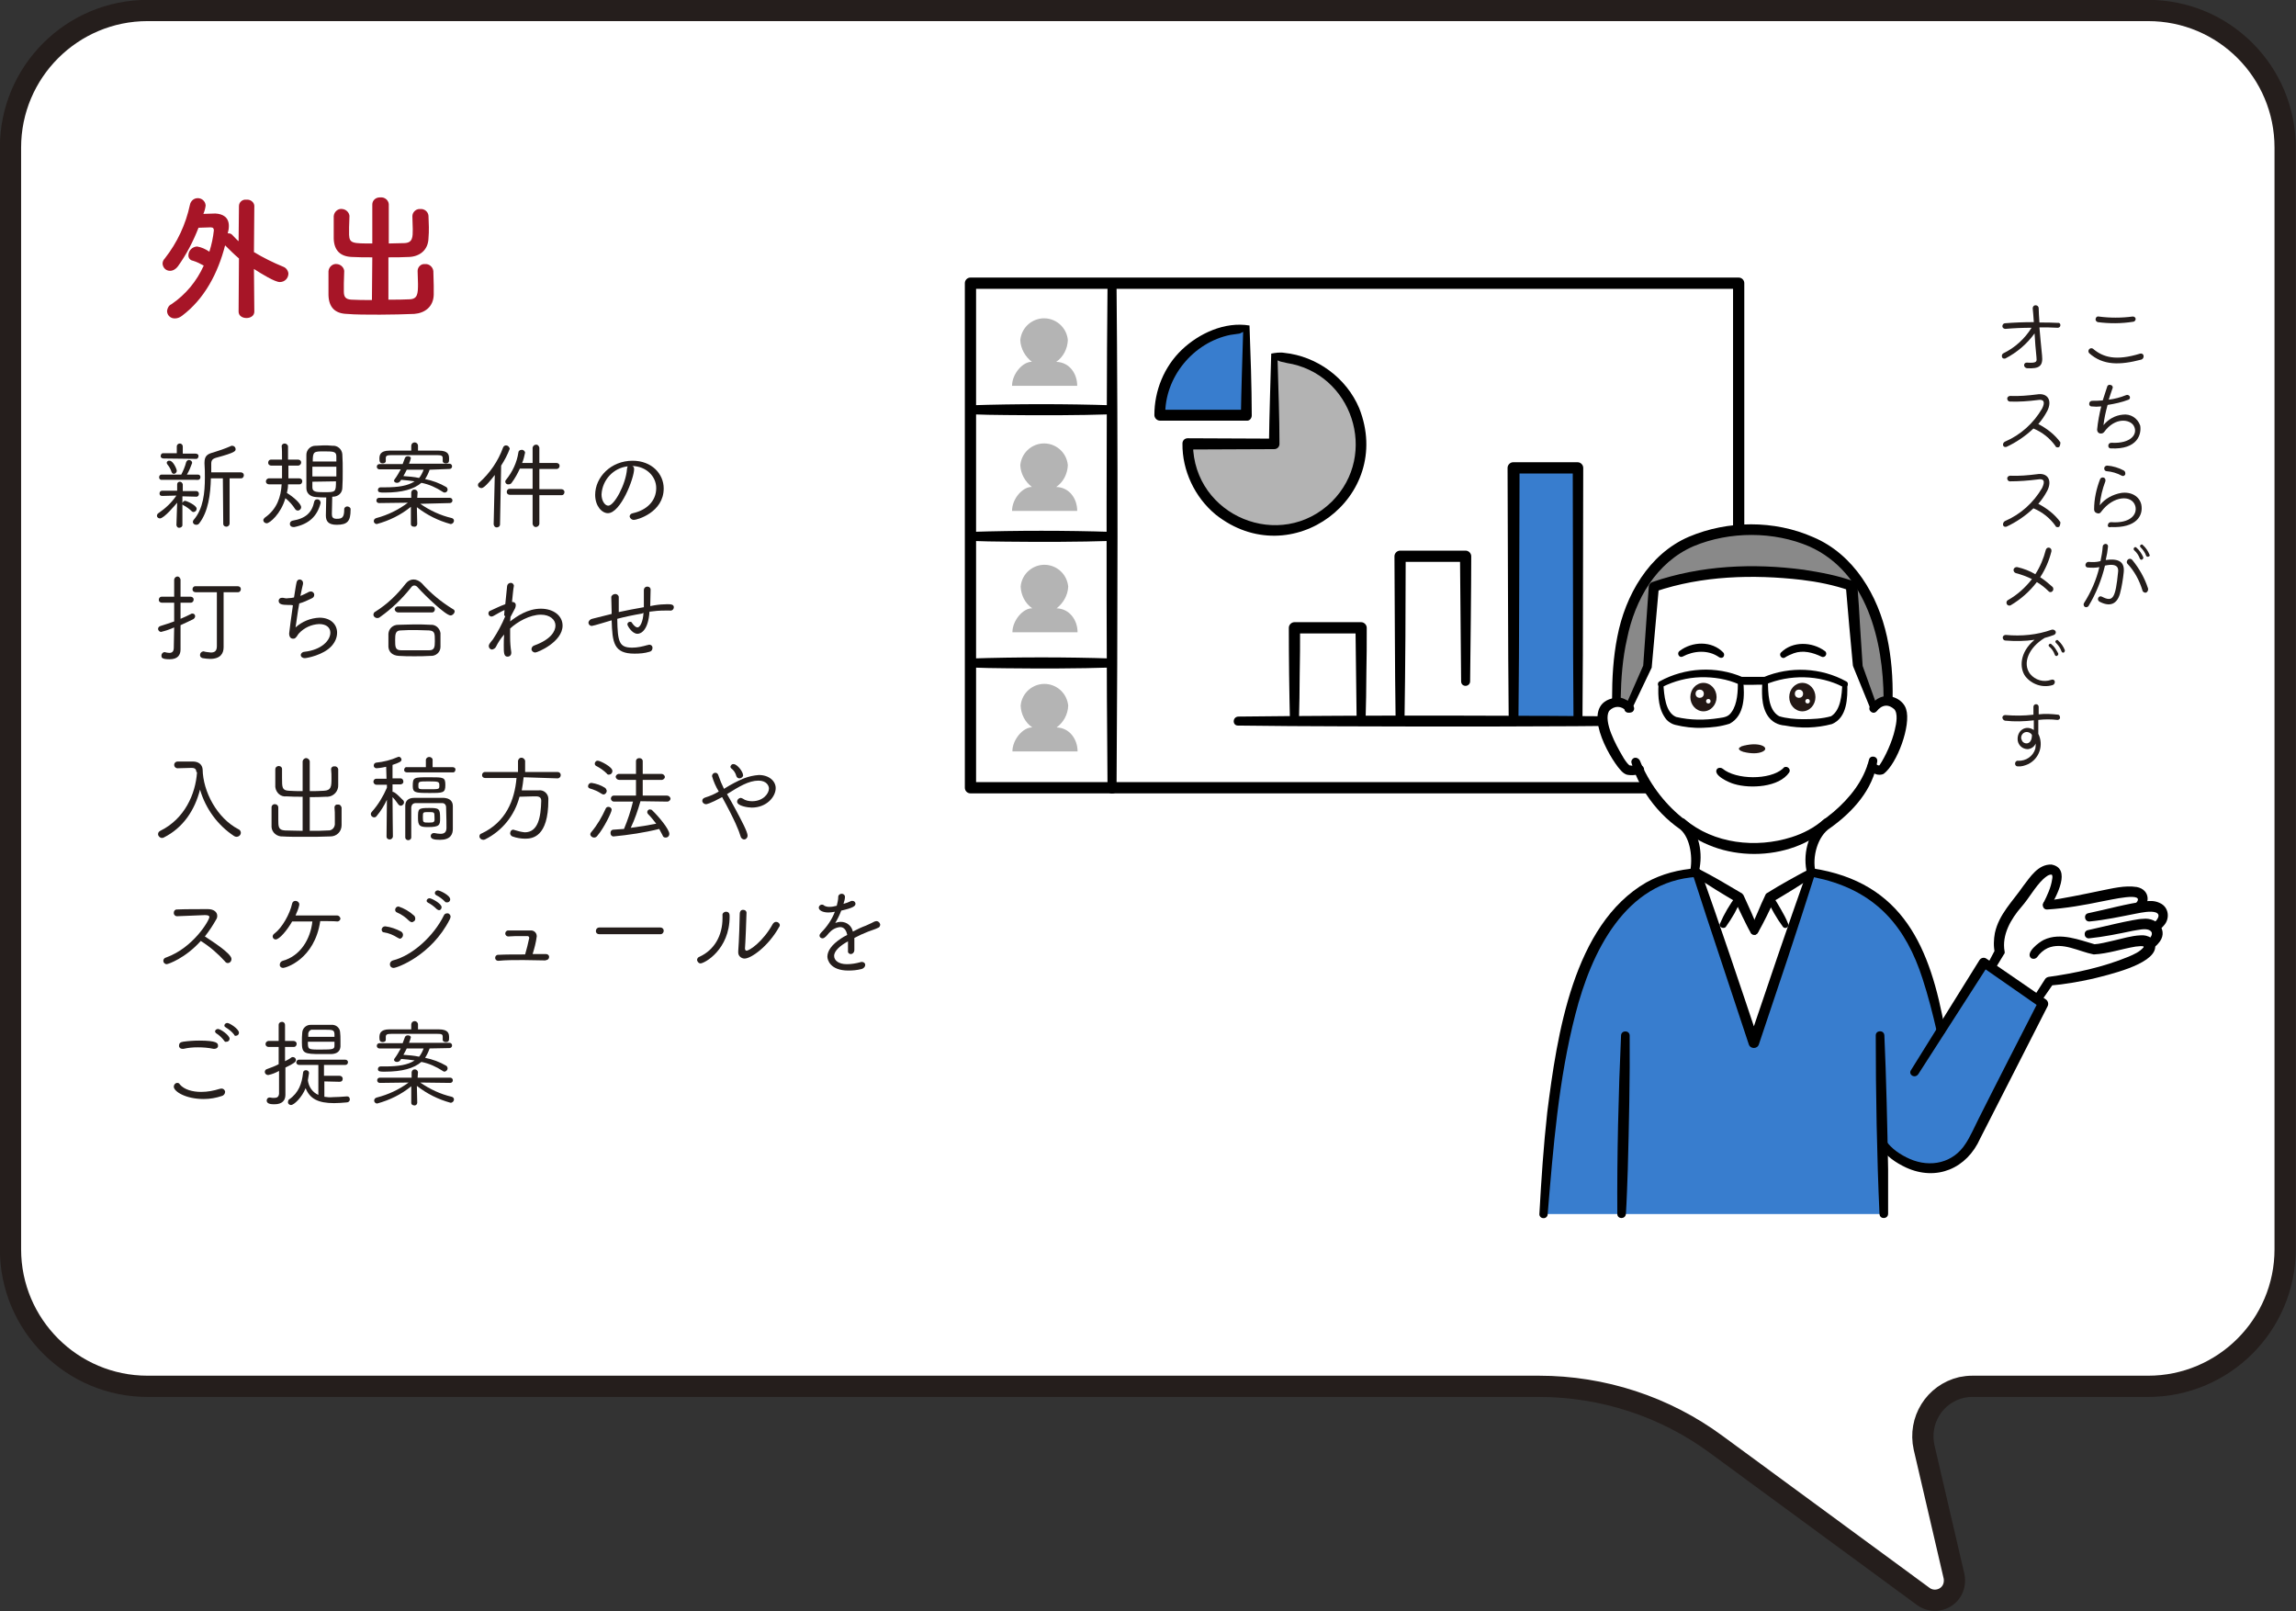 <?xml version="1.0" encoding="utf-8"?>
<!-- Generator: Adobe Illustrator 27.2.0, SVG Export Plug-In . SVG Version: 6.00 Build 0)  -->
<svg version="1.1" id="レイヤー_1" xmlns="http://www.w3.org/2000/svg" xmlns:xlink="http://www.w3.org/1999/xlink" x="0px"
	 y="0px" viewBox="0 0 613 430.1" style="enable-background:new 0 0 613 430.1;" xml:space="preserve">
<rect x="0" y="0" width="613" height="430.1" fill="#333333" stroke="none"/>
<style type="text/css">
	.st0{fill:#FFFFFF;stroke:#251E1C;stroke-width:5.67;stroke-miterlimit:10;}
	.st1{fill:#FFFFFF;}
	.st2{fill:none;stroke:#000000;stroke-width:3;stroke-linejoin:round;}
	.st3{fill:#387DCE;}
	.st4{fill:#B3B3B3;}
	.st5{fill:#B4B4B4;}
	.st6{fill:#A71527;}
	.st7{fill:#251E1C;}
	.st8{fill:#727171;}
	.st9{fill:#898989;}
	.st10{fill:#231815;}
</style>
<path class="st0" d="M573.5,2.8H39.4C19.2,2.8,2.8,19.2,2.8,39.4v294.1c0,20.2,16.4,36.6,36.6,36.6h371.5c17,0,33.6,5.4,47.3,15.5
	l55.3,40.6c2.3,1.7,5.6,1.2,7.3-1.1c0.9-1.2,1.2-2.8,0.9-4.3l-8-34.4c-1.6-7.2,2.8-14.3,10-16c1-0.2,1.9-0.3,2.9-0.3h46.9
	c20.2,0,36.6-16.4,36.6-36.6V39.4C610.1,19.2,593.8,2.8,573.5,2.8z"/>
<g>
	<g>
		<rect x="259.1" y="75.6" class="st1" width="205.2" height="134.8"/>
		<polygon class="st2" points="464.2,210.3 259.1,210.3 259.1,75.6 464.2,75.6 464.2,210.3 		"/>
	</g>
	<rect x="403.5" y="124.9" class="st3" width="17.6" height="66.9"/>
	<g>
		<path class="st3" d="M332.8,87.8c-12.8,0-23.1,10.4-23.1,23.1h23.1V87.8z"/>
		<path class="st4" d="M340.3,95.3v23.1h-23.1c0,12.8,10.4,23.1,23.1,23.1c12.8,0,23.1-10.4,23.1-23.1S353.1,95.3,340.3,95.3z"/>
	</g>
	<g>
		<path d="M298.1,75.9c0.4,43.2,0.3,91.6,0,134.8c0,1.5-2.3,1.6-2.4,0c-0.3-30.8-0.3-70.1-0.2-101.1c0-8.4,0.1-25.3,0.2-33.7
			C295.7,74.4,298,74.2,298.1,75.9L298.1,75.9z"/>
	</g>
	<g>
		<g>
			<path d="M259.1,108.2c12.4-0.4,25.5-0.4,37.8,0c1.5,0.1,1.5,2.3,0,2.4c-9.1,0.3-19.2,0.3-28.3,0.2c-2.4,0-7.1-0.1-9.4-0.2
				C257.5,110.5,257.5,108.2,259.1,108.2L259.1,108.2z"/>
		</g>
		<g>
			<path d="M259.1,142c12.4-0.4,25.5-0.4,37.8,0c1.5,0.1,1.5,2.3,0,2.4c-9.1,0.3-19.2,0.3-28.3,0.2c-2.4,0-7.1-0.1-9.4-0.2
				C257.5,144.3,257.5,142,259.1,142L259.1,142z"/>
		</g>
		<g>
			<path d="M259.1,175.8c12.4-0.4,25.5-0.4,37.8,0c1.5,0.1,1.5,2.3,0,2.4c-9.1,0.3-19.2,0.3-28.3,0.2c-2.4,0-7.1-0.1-9.4-0.2
				C257.5,178.1,257.5,175.8,259.1,175.8L259.1,175.8z"/>
		</g>
	</g>
	<g>
		<path d="M330.6,191.3c35.2-0.4,74.7-0.3,109.8,0c1.5,0,1.6,2.4,0,2.4c-25.1,0.3-57.1,0.3-82.4,0.2c-6.8,0-20.6-0.1-27.5-0.2
			C329,193.7,329,191.4,330.6,191.3L330.6,191.3z"/>
	</g>
	<g>
		<path d="M344.4,192.5c-0.2-8.3-0.3-16.6-0.3-24.9c0-0.8,0.7-1.5,1.5-1.5c0,0,8.9,0,8.9,0s8.9,0,8.9,0c0.8,0,1.5,0.7,1.5,1.5
			c0,4.1,0,8.1-0.1,12.2c0,4.1-0.1,8.1-0.2,12.2c0,0.7-0.6,1.2-1.2,1.2c-0.7,0-1.2-0.5-1.2-1.2c-0.1-8.1-0.2-16.3-0.3-24.4
			c0,0,1.5,1.5,1.5,1.5l-8.9,0c0,0-8.9,0-8.9,0s1.5-1.5,1.5-1.5c0,4.2,0,8.3-0.1,12.5c0,4.2-0.1,8.3-0.2,12.5
			C346.8,194.1,344.5,194.1,344.4,192.5L344.4,192.5z"/>
	</g>
	<g>
		<path d="M372.6,191.2c-0.2-12.3-0.2-30.2-0.3-42.7c0-0.8,0.7-1.5,1.5-1.5c0,0,17.5,0,17.5,0c0.8,0,1.5,0.7,1.5,1.5
			c0,8.3-0.2,25.1-0.3,33.4c0,0.7-0.6,1.2-1.2,1.2c-0.7,0-1.2-0.5-1.2-1.2c-0.1-8.3-0.2-25.1-0.3-33.4c0,0,1.5,1.5,1.5,1.5l-17.5,0
			c0,0,1.5-1.5,1.5-1.5c0,12.6-0.1,30.3-0.3,42.7C375,192.7,372.7,192.7,372.6,191.2L372.6,191.2z"/>
	</g>
	<g>
		<path d="M402.8,192c-0.2-19.4-0.2-47.4-0.3-67.1c0-0.8,0.7-1.5,1.5-1.5c0,0,17.2,0,17.2,0c0.8,0,1.5,0.7,1.5,1.5
			c0,11.1-0.1,39.4-0.1,50.1c0,0-0.1,16.7-0.1,16.7c0,0.7-0.5,1.2-1.2,1.2c-0.7,0-1.2-0.5-1.2-1.2c0,0-0.1-16.7-0.1-16.7
			c0-10.6-0.1-39.2-0.1-50.1c0,0,1.5,1.5,1.5,1.5s-17.2,0-17.2,0s1.5-1.5,1.5-1.5l-0.1,33.6c0,11.2-0.1,22.4-0.2,33.6
			C405.2,193.5,402.8,193.6,402.8,192L402.8,192z"/>
	</g>
	<g>
		<g>
			<g>
				<path d="M331.9,88.6c-0.6,0.3-0.9,0.5-1.3,0.5c0,0-2.1,0.3-2.1,0.3c-9.9,2-17.6,11.3-17.4,21.5c0,0-1.5-1.5-1.5-1.5l23.1,0
					l-1.4,1.4C331.4,104.5,331.7,95.2,331.9,88.6L331.9,88.6z M333.6,86.9l0.4,11.9c0.1,4,0.2,8.1,0.2,12.1c0,0.8-0.6,1.5-1.4,1.4
					c0,0-23.1,0-23.1,0c-0.8,0-1.5-0.7-1.5-1.5c0-6.5,2.6-12.9,7.3-17.4C320.1,89,327,85.8,333.6,86.9L333.6,86.9z"/>
			</g>
		</g>
		<g>
			<g>
				<path d="M341.1,96.2c0.2,7.6,0.5,14.9,0.5,22.3c0,0.8-0.6,1.4-1.4,1.4l-23.1,0.1l1.4-1.4c0.2,19.2,23.4,28.8,37.1,15.3
					c12.6-12.6,5.4-34.3-12.1-37C342.6,96.6,342,96.7,341.1,96.2L341.1,96.2z M339.4,94.4c1-0.2,2.4-0.4,3.5-0.2
					c8.7,0.9,16.6,6.7,20,14.8c9.4,23.8-18.2,44.3-38.3,28.4c-5.6-4.6-9-11.8-8.9-19c0-0.8,0.6-1.4,1.4-1.4c0,0,23.1,0.1,23.1,0.1
					l-1.4,1.4C338.9,110.4,339.2,102.3,339.4,94.4L339.4,94.4z"/>
			</g>
		</g>
	</g>
	<path class="st5" d="M287.6,103c0-3.3-2.1-6.3-5.6-6.4c1.9-1.3,3-3.5,3.1-5.8c-0.3-3.5-3.4-6.1-6.9-5.8c-3.1,0.3-5.5,2.7-5.8,5.8
		c0.1,2.3,1.3,4.4,3.1,5.8c-2.4-0.1-5.3,3.2-5.3,6.4H287.6z"/>
	<path class="st5" d="M287.6,136.4c0-3.3-2.1-6.3-5.6-6.4c1.9-1.3,3-3.5,3.1-5.8c-0.3-3.5-3.4-6.1-6.9-5.8c-3.1,0.3-5.5,2.7-5.8,5.8
		c0.1,2.3,1.3,4.4,3.1,5.8c-2.4-0.1-5.3,3.1-5.3,6.4H287.6z"/>
	<path class="st5" d="M270.3,168.8c0-3.2,2.9-6.5,5.3-6.4c-1.9-1.3-3-3.5-3.1-5.8c0.3-3.5,3.4-6.1,6.9-5.8c3.1,0.3,5.5,2.7,5.8,5.8
		c-0.1,2.3-1.3,4.4-3.1,5.8c3.5,0.1,5.6,3.2,5.6,6.4H270.3z"/>
	<path class="st5" d="M270.3,200.6c0-3.2,2.9-6.5,5.3-6.4c-1.9-1.3-3-3.5-3.1-5.8c0.3-3.5,3.4-6.1,6.9-5.8c3.1,0.3,5.5,2.7,5.8,5.8
		c-0.1,2.3-1.2,4.4-3.1,5.8c3.5,0.1,5.6,3.2,5.6,6.4H270.3z"/>
</g>
<g>
	<g id="レイヤー_2_00000170992113783828999390000001366344482145944464_">
		<g id="吹き出し_00000015322675635752125000000001859648624721324162_">
			<path class="st6" d="M67.9,83.2c0,1.1-1,1.7-2.1,1.7s-2.1-0.6-2.1-1.7L63.8,69c-1.3-1.1-2.5-2.3-3.7-3.5
				c-1.9,7.4-5.5,14.3-11.5,18.8c-0.5,0.4-1.2,0.7-1.8,0.7c-1.2,0.1-2.2-0.8-2.2-2c0.1-0.8,0.5-1.5,1.2-1.8
				c3.8-2.6,6.7-6.1,8.6-10.3c-0.9-0.5-1.9-1-2.9-1.3c-0.7-0.1-1.2-0.7-1.2-1.4c0-1.3,1-2.3,2.3-2.4c1.2,0.2,2.3,0.7,3.3,1.4
				c0.6-1.9,1-3.8,1.2-5.7c0-0.5-0.2-0.8-0.8-0.8H56l-3,0.1c-1.4,3.6-3.2,7.1-5.5,10.3c-0.5,0.7-1.3,1.2-2.1,1.2
				c-1.1,0-1.9-0.8-2-1.9c0-0.5,0.2-1,0.6-1.4c3.3-4.2,5.6-9.1,6.7-14.3c0.2-1,1-1.8,2.1-1.8s2,0.8,2.1,1.9c0,0,0,0,0,0.1
				c-0.1,0.8-0.3,1.5-0.6,2.2l3.2-0.1c2,0.1,3.6,1,3.6,3.3c0,0.7-0.1,1.3-0.3,2c0.1,0,0.2,0,0.3,0c0.4,0,0.7,0.2,0.9,0.4
				c0.6,0.6,1.1,1.2,1.7,1.7l0.1-9.4l0,0c0-1,0.9-1.8,1.9-1.7h0.1c1-0.1,2,0.6,2.1,1.6V55l0,0l-0.1,12.3c2.5,1.5,5.1,2.8,7.8,3.9
				c0.8,0.3,1.3,1,1.4,1.8c0,1.3-1,2.3-2.3,2.3s-4.9-2.2-6.9-3.5L67.9,83.2L67.9,83.2z"/>
			<path class="st6" d="M99.4,68.7c-1.9,0-3.8,0-5.4-0.1c-3.1-0.1-4.8-1.7-4.9-4.9c0-1,0-2,0-3s0-2,0-3c0.1-1.2,1.2-2.1,2.3-1.9
				c1,0.1,1.8,0.9,1.9,1.8v0.1c0,1.1-0.1,2.1-0.1,3c0,0.7,0,1.3,0,2c0.1,2.3,1,2.3,6.2,2.3V54.6c0-1.1,0.9-1.9,2-1.9
				c0.1,0,0.1,0,0.2,0c1.1-0.1,2.1,0.7,2.2,1.8c0,0,0,0,0,0.1V65l4.2-0.1c2.2-0.1,2.2-1.6,2.2-3.7c0-1.1-0.1-2.2-0.1-3.4v-0.1
				c0-1,0.9-1.9,1.9-1.9c0.1,0,0.1,0,0.2,0c1.1-0.1,2.1,0.7,2.2,1.8v0.1c0,0.9,0.1,1.9,0.1,2.9s0,2-0.1,3c-0.1,3.3-2.5,4.9-5.2,5
				c-1.8,0.1-3.6,0.1-5.5,0.1V80c2.1,0,4.1,0,5.7-0.1c2.1-0.1,2.2-1.5,2.2-4.1c0-1.1-0.1-2.3-0.1-3.4v-0.1c0-1,0.9-1.9,1.9-1.8h0.1
				c1.1-0.1,2.1,0.8,2.2,1.9v0.1c0,1.2,0.1,2.5,0.1,3.8c0,0.8,0,1.7,0,2.4c-0.1,3.3-2.5,4.9-5.2,5.1c-2.6,0.1-5.9,0.2-9.2,0.2
				s-6.6,0-8.8-0.2c-3.1-0.1-4.8-1.7-4.9-5c0-1,0-2.1,0-3.2s0-2.2,0-3.2c0.1-1.2,1.2-2.1,2.3-1.9c1,0.1,1.8,0.9,1.9,1.8v0.1
				c0,1.1-0.1,2.2-0.1,3.3c0,0.8,0,1.5,0,2.1c0,1.4,0.4,2.1,2,2.2s3.5,0.1,5.5,0.1L99.4,68.7z"/>
			<path class="st7" d="M47.3,134.2c-0.5,0.6-3.5,4.2-4.6,4.2c-0.4,0-0.8-0.3-0.8-0.7c0-0.3,0.2-0.6,0.4-0.7
				c1.9-1.3,3.5-2.8,4.8-4.7l-3.8,0.1l0,0c-0.4,0-0.7-0.2-0.7-0.6c0,0,0,0,0-0.1c0-0.4,0.3-0.7,0.7-0.7c0,0,0,0,0.1,0h3.9v-1.7l0,0
				c0-0.4,0.3-0.7,0.7-0.7l0,0c0.4,0,0.7,0.3,0.8,0.7c0,0,0,0,0,0.1v1.7h3.6c0.4,0,0.7,0.3,0.7,0.7c0,0,0,0,0,0.1
				c0,0.4-0.3,0.7-0.6,0.7c0,0,0,0-0.1,0l0,0l-3.7-0.1v1.8c0.1-0.3,0.4-0.6,0.7-0.6c0.4,0,3.1,1.2,3.1,2.1c0,0.5-0.3,0.8-0.8,0.9
				c-0.2,0-0.4-0.1-0.5-0.2c-0.6-0.6-1.4-1.2-2.2-1.6c-0.2-0.1-0.3-0.2-0.3-0.3v5.6c0,0.4-0.4,0.7-0.9,0.7c-0.4,0-0.6-0.3-0.7-0.7
				L47.3,134.2z M43.1,128.1c-0.4,0-0.7-0.4-0.6-0.8c0-0.3,0.3-0.6,0.6-0.6h5h0.3c0.5-1,1-2.1,1.3-3.3c0.1-0.3,0.4-0.6,0.7-0.6
				c0.5,0,0.9,0.3,0.9,0.8c-0.4,1.1-0.8,2.1-1.4,3.1h3c0.4,0,0.7,0.4,0.6,0.8c0,0.3-0.3,0.6-0.6,0.6H43.1z M43.7,122.4
				c-0.4,0-0.8-0.2-0.8-0.6s0.2-0.8,0.6-0.8c0.1,0,0.1,0,0.2,0h3.5v-1.8c0-0.5,0.4-0.8,0.8-0.8c0.5,0,0.8,0.4,0.8,0.8v1.9h3.4
				c0.4,0,0.8,0.2,0.8,0.6s-0.2,0.8-0.6,0.8c-0.1,0-0.1,0-0.2,0L43.7,122.4z M45.8,126c-0.2-0.7-0.6-1.4-1.1-2
				c-0.1-0.1-0.1-0.3-0.2-0.4c0-0.4,0.4-0.7,0.8-0.6c0.9,0,1.9,2.2,1.9,2.7c0,0.4-0.4,0.8-0.8,0.8C46.2,126.5,45.9,126.3,45.8,126z
				 M59.5,127.7h-3.2c-0.1,4.3-0.7,8.9-3.1,12c-0.2,0.3-0.5,0.4-0.8,0.4c-0.5,0-0.9-0.3-0.9-0.8c0-0.2,0.1-0.4,0.2-0.5
				c2.6-3,3-7.3,3-11.3c0-1.3,0-2.5-0.1-3.7v-0.3c0-1.7,0.7-2.3,2.3-2.7c1.6-0.5,3.1-1,4.7-1.7c0.1-0.1,0.3-0.1,0.4-0.1
				c0.5,0,0.9,0.4,0.9,0.9s0,0.9-5.2,2.3c-1,0.3-1.3,0.7-1.3,1.6v0.1c0,0.7,0,1.4,0,2.2h4h3.9c0.4,0,0.8,0.3,0.8,0.7v0.1
				c0,0.4-0.3,0.8-0.7,0.8c0,0,0,0-0.1,0h-3v12.1c0,0.4-0.4,0.8-0.8,0.8c0,0,0,0-0.1,0c-0.4,0-0.8-0.3-0.8-0.7v-0.1L59.5,127.7z"/>
			<path class="st7" d="M76.9,129.3c0,0.8-0.1,1.5-0.3,2.3c1.8,1.1,3.8,2.9,3.8,3.8c0,0.5-0.4,0.9-0.9,0.9c-0.3,0-0.6-0.2-0.7-0.4
				c-0.7-1.1-1.6-2.1-2.6-2.9c-1.2,4.2-4.2,6.7-5,6.7c-0.5,0-0.9-0.4-0.9-0.8c0-0.3,0.2-0.5,0.4-0.7c3.3-2.3,4.3-5.6,4.5-8.9h-3.4
				c-0.4,0-0.8-0.3-0.8-0.7v-0.1c0-0.4,0.3-0.7,0.7-0.8c0,0,0,0,0.1,0h3.5v-3.4h-2.9c-0.4,0-0.8-0.3-0.8-0.7c0,0,0,0,0-0.1
				c0-0.4,0.3-0.8,0.7-0.8c0,0,0,0,0.1,0h2.9c0-1.5,0-2.9-0.1-3.6l0,0c0-0.4,0.4-0.7,0.8-0.7l0,0c0.4,0,0.8,0.3,0.9,0.7v3.6h2.7
				c0.4,0,0.8,0.3,0.8,0.7v0.1c0,0.4-0.3,0.7-0.7,0.8c0,0,0,0-0.1,0H77c0,1.4,0,2.6,0,3.2v0.2h2.9c0.4,0,0.8,0.3,0.8,0.7
				c0,0,0,0,0,0.1c0,0.4-0.3,0.8-0.7,0.8c0,0,0,0-0.1,0L76.9,129.3z M78.6,140.7c-0.1,0-0.2,0-0.3,0c-0.5,0-0.9-0.3-0.9-0.8v-0.1
				c0-0.4,0.3-0.7,0.7-0.8c3.6-0.6,5.2-2.2,5.8-5.1c0.1-0.4,0.4-0.6,0.8-0.6c0.5,0,0.8,0.3,0.9,0.8l0,0c0,0.1,0,0.2,0,0.2
				C84.7,137.8,82.5,139.9,78.6,140.7z M92.7,135.2c0.4,0,0.9,0.3,0.9,0.7v0.2c0,3-0.8,4-3.7,4c-2.3,0-2.9-1-2.9-2.5
				c0-0.6,0.1-4.3,0.1-4.8c-0.9,0-1.7,0-2.7-0.1c-1.7-0.1-2.6-1.1-2.6-2.4s0-2.9,0-4.4s0-3,0-4.5c0-1.3,1.1-2.4,2.4-2.4
				c0.1,0,0.1,0,0.2,0c0.7,0,1.3-0.1,2-0.1s1.6,0,2.4,0.1c1.3-0.1,2.5,0.9,2.6,2.3c0,0,0,0,0,0.1c0.1,1.4,0.1,2.9,0.1,4.4
				s0,3-0.1,4.4c0,1.4-1.1,2.4-2.5,2.4h-0.1h-0.1c0,1.6-0.1,3.4-0.1,4.6c0,0.8,0.2,1.3,1.3,1.3c1.4,0,2-0.3,2-2.5v-0.2
				C92,135.5,92.3,135.2,92.7,135.2L92.7,135.2z M89.8,123.2c0-0.5,0-0.9,0-1.3c0-1.3-0.6-1.4-3.2-1.4c-2.8,0-3.1,0-3.1,2.7
				C83.5,123.2,89.8,123.2,89.8,123.2z M89.8,124.6h-6.4v2.6h6.4V124.6z M83.4,128.6v1.5c0,1.2,0.9,1.3,3.1,1.3c3.1,0,3.2,0,3.2-2.9
				L83.4,128.6L83.4,128.6z"/>
			<path class="st7" d="M112.2,134.5c2.6,1.8,5.4,3.1,8.4,3.8c0.4,0.1,0.6,0.4,0.6,0.7c0,0.5-0.4,0.9-0.9,0.9
				c-3.3-0.9-6.3-2.4-9-4.5l0.1,4.5l0,0c0,0.4-0.4,0.8-0.8,0.7c0,0,0,0-0.1,0c-0.4,0-0.8-0.2-0.8-0.7c0,0,0,0,0-0.1l0,0v-4.5
				c-2.7,2.2-5.8,3.7-9.1,4.6c-0.4,0-0.8-0.3-0.8-0.8l0,0c0-0.4,0.3-0.7,0.7-0.8c3-0.8,5.9-2.2,8.4-4.1l-7.7,0.1
				c-0.4,0-0.7-0.3-0.7-0.6c0,0,0,0,0-0.1c0-0.4,0.3-0.7,0.7-0.7c0,0,0,0,0.1,0h8.5v-1.5l0,0c0.1-0.5,0.5-0.8,1-0.7
				c0.4,0.1,0.6,0.3,0.7,0.7l0,0l-0.1,1.5h8.7c0.4,0,0.7,0.3,0.7,0.7s-0.3,0.7-0.7,0.7l0,0L112.2,134.5z M114.7,125.4
				c-0.3,0.9-0.7,1.7-1.2,2.5c2,0.4,3.9,1.1,5.6,2.1c0.2,0.1,0.4,0.4,0.4,0.7c0,0.5-0.4,0.8-0.8,0.8c-0.2,0-0.4-0.1-0.5-0.2
				c-1.7-1.1-3.6-2-5.7-2.4c-2,1.7-5.1,2.6-9.8,2.6c-1.2,0-1.8,0-1.8-0.7c0-0.4,0.3-0.7,0.7-0.7c0,0,0,0,0.1,0l0,0
				c0.4,0,0.8,0,1.2,0c3.4,0,6-0.4,7.8-1.6c-1.2-0.2-2.4-0.3-3.6-0.4l-0.2,0.3c-0.2,0.3-0.5,0.5-0.9,0.5s-0.8-0.2-0.8-0.6
				c0-0.1,0.1-0.3,0.2-0.4c0.6-0.8,1.1-1.7,1.6-2.6h-5.7c-0.4,0-0.7-0.3-0.7-0.7s0.3-0.7,0.7-0.7l0,0h6.2c0.2-0.5,0.4-1,0.6-1.6
				c0.1-0.3,0.4-0.5,0.8-0.5s0.8,0.2,0.8,0.5c-0.1,0.5-0.3,1-0.5,1.5H120c0.4,0,0.7,0.3,0.7,0.7s-0.3,0.7-0.7,0.7l0,0L114.7,125.4z
				 M116.7,121.5c-1.5,0-3.3,0-5.2,0c-2.5,0-5.1,0-7,0c-1.2,0-1.5,0.2-1.5,0.8v0.8c0,0.4-0.4,0.6-0.8,0.6c-0.8,0-0.9-0.5-0.9-1.2
				c0-0.9,0.1-2.2,2.7-2.2c2,0,3.9,0,5.8,0V119c0-0.5,0.4-0.9,0.9-0.9s0.9,0.4,0.9,0.9v1.3c1.8,0,3.6,0,5.5,0c2.7,0,2.8,1.2,2.8,2.2
				c0,0.7,0,1.2-0.9,1.2c-0.4,0-0.8-0.2-0.8-0.6v-0.8C118.2,121.7,117.9,121.5,116.7,121.5L116.7,121.5z M108.6,125.4
				c-0.3,0.6-0.6,1.2-0.9,1.7c1.4,0.1,2.8,0.2,4.2,0.5c0.5-0.6,0.9-1.4,1.2-2.2H108.6z"/>
			<path class="st7" d="M131.8,140l0.3-13.2c-2.6,3.4-3.3,3.5-3.6,3.5c-0.5,0-0.9-0.4-0.9-0.8c0-0.2,0.1-0.5,0.3-0.6
				c2.9-2.6,5.1-5.8,6.4-9.4c0.1-0.3,0.4-0.6,0.8-0.6c0.5,0,0.9,0.4,1,0.9c-0.6,1.6-1.4,3.1-2.3,4.5l-0.3,15.7
				c0,0.5-0.4,0.8-0.9,0.8C132.2,140.8,131.9,140.5,131.8,140L131.8,140L131.8,140z M142.2,132.1h-6.1c-0.4,0-0.8-0.3-0.8-0.7
				c0,0,0,0,0-0.1c0-0.4,0.3-0.8,0.7-0.8c0,0,0,0,0.1,0h6.1v-5.4h-3.4c-0.6,1.3-1.3,2.6-2.2,3.8c-0.2,0.3-0.5,0.4-0.8,0.4
				c-0.4,0.1-0.8-0.2-0.9-0.6c0-0.2,0-0.4,0.2-0.6c1.7-2.1,2.9-4.6,3.3-7.3c0-0.4,0.4-0.7,0.8-0.7c0.5-0.1,0.9,0.3,1,0.7l0,0
				c-0.2,0.9-0.4,1.9-0.8,2.8h2.8v-4.1c0.1-0.5,0.5-0.8,1-0.8c0.4,0,0.7,0.4,0.8,0.8v4.1h4.6c0.4,0,0.8,0.3,0.8,0.7c0,0,0,0,0,0.1
				c0,0.4-0.3,0.8-0.8,0.8c0,0,0,0-0.1,0H144v5.4h5.9c0.4,0,0.8,0.3,0.8,0.7c0,0,0,0,0,0.1c0,0.4-0.3,0.8-0.7,0.8h-0.1H144v7.7
				c-0.1,0.5-0.5,0.8-1,0.8c-0.4,0-0.7-0.4-0.8-0.8V132.1z"/>
			<path class="st7" d="M169.3,125.2c0,2.5-3.6,11.8-7,11.8c-1.6,0-3.4-1.9-3.4-4.9c0-4.7,4.2-9.1,10-9.1c5.1,0,8.3,3.5,8.3,7.4
				c0,6.4-7.1,8.4-8,8.4c-0.5,0-1-0.4-1.1-0.9c0-0.4,0.3-0.8,0.9-0.9c3.6-0.8,6.2-3.2,6.2-6.7c0-3.1-2.6-5.8-6.4-5.9
				C169.1,124.5,169.3,124.8,169.3,125.2z M160.6,132c0,1.7,0.9,3,1.8,3c1.6,0,4.7-5.7,5-9.8c0-0.3,0.1-0.5,0.2-0.7
				C163.8,124.9,160.8,128.1,160.6,132z"/>
			<path class="st7" d="M46.5,167.5c-1.1,0.5-2.3,0.9-3.5,1.2c-0.4,0-0.8-0.4-0.8-0.8l0,0c0-0.4,0.3-0.7,0.7-0.8
				c1.3-0.4,2.5-0.8,3.6-1.2v-5h-3.3c-0.4,0-0.8-0.3-0.8-0.7c0,0,0,0,0-0.1c0-0.4,0.3-0.8,0.7-0.8c0,0,0,0,0.1,0h3.3v-4.6
				c0.1-0.5,0.5-0.8,0.9-0.8s0.7,0.4,0.8,0.8v4.6h2.7c0.4,0,0.8,0.3,0.8,0.7c0,0,0,0,0,0.1c0,0.4-0.3,0.8-0.8,0.8l0,0h-2.7v4.3
				c1-0.4,2-0.9,2.8-1.3c0.1-0.1,0.2-0.1,0.4-0.1c0.4,0,0.7,0.3,0.7,0.7c0,0.3-0.2,0.6-0.5,0.8c-1,0.5-2.1,1-3.4,1.6v3
				c0,0.2,0,3.3,0,3.3v0.2c0,1.4-0.7,2.6-2.9,2.6s-2.2-0.5-2.2-1c0-0.4,0.3-0.8,0.7-0.9l0,0H44c0.4,0.1,0.8,0.2,1.2,0.2
				c0.7,0,1.2-0.3,1.2-1.4L46.5,167.5z M57.9,158.1h-5.7c-0.4,0-0.8-0.3-0.8-0.7c0,0,0,0,0-0.1c0-0.4,0.3-0.8,0.7-0.8h0.1h11.3
				c0.4,0,0.8,0.3,0.8,0.7c0,0,0,0,0,0.1c0,0.4-0.3,0.8-0.7,0.8h-0.1h-3.8v11.8v2.8v0.1c0,1.6-0.8,3.1-3.6,3.1c-0.7,0-1.3-0.1-2-0.2
				c-0.4-0.1-0.7-0.4-0.7-0.8c0-0.5,0.3-0.9,0.8-1h0.2c0.6,0.2,1.3,0.2,1.9,0.3c1,0,1.6-0.4,1.6-1.7L57.9,158.1z"/>
			<path class="st7" d="M76.9,161.5c-1.6,0-2.5-0.2-2.5-1.1c0-0.5,0.4-0.8,0.8-0.8c0,0,0,0,0.1,0s0.2,0,0.3,0
				c0.4,0.1,0.9,0.2,1.3,0.1c0.6,0,1.1-0.1,1.6-0.2c0.3-1.8,0.5-3.3,0.7-4.1c0.1-0.4,0.4-0.7,0.8-0.7c0.5,0,0.9,0.4,0.9,0.9l0,0
				c0,0.1,0,0.2,0,0.3c-0.2,0.7-0.4,1.9-0.7,3.2c0.7-0.3,1.4-0.6,2.1-1c0.2-0.1,0.4-0.2,0.7-0.2c0.5,0,0.9,0.4,0.9,0.9
				s-0.3,0.8-0.8,1c-1,0.5-2.1,1-3.2,1.3c-0.5,2.6-0.8,5.4-1,6.4c1.8-1.6,4-2.5,6.4-2.6c3,0,4.7,1.8,4.7,4c0,1.4-0.6,2.6-1.5,3.6
				c-2.2,2.4-6.6,3.2-7.1,3.2c-0.7,0-1.1-0.4-1.1-0.8c0-0.5,0.5-0.9,1-0.9c4.5-0.5,6.9-3,6.9-5.1c0-1.3-1-2.3-3-2.3
				c-2.1,0.1-4,1-5.4,2.5c-0.4,0.4-0.6,1.2-1.3,1.4c-0.1,0-0.2,0-0.3,0c-0.6,0-1-0.5-1-1.4c0-0.2,0.6-4.8,1-7.5
				C77.9,161.5,77.4,161.5,76.9,161.5z"/>
			<path class="st7" d="M120.3,164.3c-1.3,0-6.7-5.2-8.7-7.4c-0.2-0.3-0.6-0.6-1-0.6s-0.7,0.3-0.9,0.6c-2.4,3-5.1,5.6-8.2,7.8
				c-0.2,0.2-0.5,0.3-0.8,0.3c-0.5,0-1-0.4-1-0.9c0-0.3,0.2-0.7,0.5-0.8c3.2-2,5.9-4.6,8.2-7.6c0.5-0.6,1.2-1,2-1s1.6,0.4,2.2,1
				c2.4,2.7,5.2,5,8.3,6.9c0.3,0.1,0.5,0.4,0.5,0.7C121.3,163.8,120.8,164.3,120.3,164.3z M114.9,175.1c-1.5,0.1-2.9,0.1-4.3,0.1
				s-2.7,0-4.1-0.1c-1.8-0.1-2.7-1.1-2.8-2.4c0-0.6,0-1.2,0-1.8s0-1.2,0-1.7c0.1-1.4,1.2-2.4,2.6-2.4h0.1c1.2,0,2.6-0.1,4.1-0.1
				s3,0,4.5,0.1c1.3-0.1,2.4,0.9,2.6,2.2c0,0.5,0,1,0,1.6s0,1.4,0,2.1C117.6,174.1,116.4,175.2,114.9,175.1L114.9,175.1z
				 M111.1,168.2c-1.4,0-2.9,0-4.1,0.1c-1.4,0-1.5,1-1.5,2.5c0,1.9,0,2.8,1.6,2.8c1.1,0,2.4,0,3.7,0s2.6,0,3.8,0
				c1.4,0,1.5-0.9,1.5-2.4c0-2.1,0-2.8-1.6-2.9C113.4,168.3,112.3,168.2,111.1,168.2z M106.3,163.5c-0.4,0-0.8-0.3-0.9-0.7
				s0.3-0.8,0.7-0.9c0.1,0,0.1,0,0.2,0h9c0.4,0,0.8,0.3,0.8,0.7c0,0,0,0,0,0.1c0,0.4-0.3,0.8-0.7,0.8h-0.1L106.3,163.5z"/>
			<path class="st7" d="M134.6,164.3l0.1-1.4h-0.1c-0.7,0.3-2.1,1.1-2.8,1.5c-0.2,0.1-0.4,0.2-0.6,0.2c-0.4,0-0.8-0.4-0.8-0.8l0,0
				c0-0.4,0.2-0.7,0.6-0.8c1.1-0.5,2.5-1.2,3.9-1.7l0.5-4.9c0.1-0.5,0.5-0.8,1-0.8c0.4,0,0.7,0.3,0.8,0.7v0.1
				c-0.2,1-0.3,2.5-0.5,4.3h0.1c0.5,0,0.9,0.3,0.9,0.8v0.1c0,0.4-0.2,0.9-0.4,1.2c-0.1,0.2-0.5,1-1,1.9l-0.1,1.2
				c1.8-1.4,4.7-3.4,8.2-3.4c3.4,0,5.8,1.9,5.8,4.5c0,4.4-6.7,7.2-7.3,7.2c-0.5,0-1-0.4-1-0.9s0.4-0.9,0.8-1
				c4.4-1.6,5.6-3.8,5.6-5.3c0-1.6-1.5-2.9-3.9-2.9c-2.9,0-6.3,1.9-8.2,3.7c0,0.8,0,1.6,0,2.4c0,1.3,0.1,2.6,0.3,3.9
				c0,0.1,0,0.1,0,0.2c0,0.6-0.4,1-1,1c-1,0-1-1.1-1-3c0-0.9,0-1.9,0.1-2.9c-0.9,1-1.6,2.1-2.2,3.3c-0.2,0.4-0.6,0.6-1,0.7
				c-0.5,0-0.9-0.4-0.9-0.9l0,0c0-0.4,0.1-0.6,1.1-1.8c1.3-2,2.4-4,3.3-6.2L134.6,164.3z"/>
			<path class="st7" d="M171.4,163.8c-2.4,0.4-4.7,0.9-6.6,1.4c0.1,6.2,0.5,7.7,4,7.7c1.4,0,2.7-0.3,4.1-0.7c0.1,0,0.2,0,0.4-0.1
				c0.5,0,0.9,0.3,0.9,0.8c0,0,0,0,0,0.1c0,0.5-0.3,0.9-0.8,1c-1.3,0.4-2.6,0.5-4,0.5c-5.6,0-5.9-3-6.1-8.9
				c-0.7,0.2-4.9,1.5-5.3,1.5c-0.5,0-0.9-0.4-0.9-0.9l0,0c0.1-0.5,0.5-0.9,1-1l5.2-1.3v-0.7c0-1.5-0.1-2.6-0.1-3.8v-0.1
				c0.2-0.5,0.7-0.8,1.3-0.7c0.3,0.1,0.6,0.3,0.7,0.7c0,0.8,0,2,0,3.2c0,0.3,0,0.5,0,0.9c1.9-0.4,4.3-0.9,6.7-1.3v-0.9
				c0-0.9,0-2.3,0-3.7l0,0c0-0.5,0.4-0.9,0.9-0.9l0,0c0.5,0,0.9,0.3,0.9,0.8v0.1c0,0.1,0,0.1-0.1,4.3l1.1-0.2
				c1.2-0.2,2.4-0.3,3.5-0.3c1,0,1.7,0.1,1.7,0.8c0,0.6-0.5,1-1.1,0.9c0,0,0,0-0.1,0h-0.1c-0.4,0-0.7,0-1.1,0
				c-1.4,0-2.7,0.1-4.1,0.3c-0.3,4.7-2.1,5.9-3.2,5.9c-1.5,0-2.7-2.2-2.7-2.5c0-0.4,0.3-0.7,0.7-0.7l0,0c0.3,0,0.5,0.1,0.6,0.4
				c0.5,0.7,1,1.1,1.4,1.1c0.7,0,1.5-1.6,1.6-3.9L171.4,163.8z"/>
			<path class="st7" d="M52.4,206c0-0.8-0.6-1-1.2-1h-0.1l-3.7,0.1l0,0c-0.5,0-0.9-0.4-0.9-0.9s0.4-0.9,0.9-0.9c1.2,0,3,0,4.1,0
				c1.5,0,2.5,0.8,2.6,2.1c0.1,5.9,3.8,13,9.6,16c0.3,0.1,0.6,0.5,0.6,0.9c0,0.6-0.5,1.1-1.2,1.1c-0.2,0-0.4-0.1-0.6-0.2
				c-4.4-2.9-7.6-7.3-9.1-12.4c-1.4,5.5-4.5,10.2-9.7,12.8c-0.2,0.1-0.3,0.1-0.5,0.1c-0.5,0-1-0.5-1-1c0-0.4,0.2-0.7,0.6-0.9
				c6.5-3.2,9.4-9.8,9.8-15.6L52.4,206z"/>
			<path class="st7" d="M80.8,212.7c-1.5,0-3,0-4.3-0.1c-1.5,0.2-2.8-0.9-3-2.5c0-0.2,0-0.4,0-0.5c0-0.7,0-1.4,0-2.1s0-1.4,0-2.1
				c0-0.5,0.3-0.8,0.8-0.9h0.1c0.5,0,0.9,0.3,0.9,0.8l0,0l0,0c0,0.7,0,1.6,0,2.4c0,2.5,0,3.3,1.8,3.4c1.2,0.1,2.4,0.1,3.7,0.1v-8
				c0.1-0.5,0.6-0.9,1.1-0.8c0.4,0.1,0.7,0.4,0.8,0.8v8c1.3,0,2.6,0,3.8-0.1c1.9-0.1,2-1.1,2-3.2c0-0.9,0-1.7-0.1-2.5v-0.1
				c0-0.4,0.4-0.8,0.9-0.7l0,0c0.5-0.1,0.9,0.3,1,0.7v0.1c0,0.6,0,1.3,0,2s0,1.4,0,2.1c0.1,1.7-1.2,3.1-2.8,3.2c-0.2,0-0.3,0-0.5,0
				c-1.4,0.1-2.9,0.1-4.3,0.1v9c1.8,0,3.5,0,4.8-0.1c1,0.1,1.8-0.6,1.9-1.6c0-0.1,0-0.1,0-0.2c0-0.5,0-1,0-1.6c0-1,0-2-0.1-2.8l0,0
				c0-0.4,0.4-0.8,0.8-0.7c0,0,0,0,0.1,0c0.5-0.1,0.9,0.3,1,0.8l0,0c0,0.6,0,1.4,0,2.3s0,1.6,0,2.4c0,1.7-1.3,3-3,3
				c-0.1,0-0.1,0-0.2,0c-1.9,0.1-4.4,0.1-6.8,0.1c-2.2,0-4.2,0-5.7-0.1c-1.5,0.1-2.9-1-3-2.5c0-0.2,0-0.3,0-0.5c0-0.7,0-1.6,0-2.4
				s0-1.7,0-2.4c0-0.5,0.5-0.9,1-0.8c0.4,0,0.8,0.4,0.8,0.8l0,0c0,0.9,0,2.2,0,3.2c0,2,0,2.9,1.8,3c1.3,0,3,0.1,4.7,0.1L80.8,212.7z
				"/>
			<path class="st7" d="M103.3,213.5c-0.7,1.5-1.6,3-2.7,4.3c-0.2,0.3-0.4,0.4-0.7,0.4c-0.5,0-0.9-0.4-0.9-0.9
				c0-0.2,0.1-0.4,0.3-0.6c1.7-1.9,3-4.1,4-6.4v-0.8h-2.8l0,0c-0.4,0-0.7-0.3-0.8-0.7c0,0,0,0,0-0.1c0-0.4,0.3-0.8,0.7-0.8
				c0,0,0,0,0.1,0h2.7l-0.1-3.2c-1.3,0.3-2.4,0.4-2.6,0.4c-0.4,0-0.8-0.4-0.7-0.8c0-0.3,0.2-0.6,0.6-0.7c2-0.2,4-0.7,5.8-1.5
				c0.1,0,0.2,0,0.2-0.1c0.4,0,0.8,0.4,0.8,0.8c0,0.5-0.6,0.8-2.4,1.4c0,0.6,0,2.1,0,3.6h2.2c0.4,0,0.7,0.4,0.7,0.9
				c0,0.4-0.3,0.6-0.7,0.7l0,0h-2.2c0,0.8,0,1.5,0,2h0.1c0.7,0,2.7,2.3,2.8,2.3c0.3,0.4,0.2,0.9-0.2,1.2c-0.1,0.1-0.3,0.2-0.5,0.2
				s-0.4-0.1-0.6-0.3c-0.5-0.7-1-1.4-1.6-2c0,3.1,0.1,10.5,0.1,10.5c0,0.4-0.4,0.8-0.8,0.8c0,0,0,0-0.1,0c-0.4,0-0.8-0.3-0.8-0.7
				l0,0L103.3,213.5z M108.7,206.2c-0.4,0-0.8-0.2-0.8-0.6s0.2-0.8,0.6-0.8c0.1,0,0.1,0,0.2,0h5v-2c0.1-0.5,0.6-0.8,1.1-0.7
				c0.4,0.1,0.7,0.4,0.7,0.7v2h5.3c0.4,0,0.8,0.2,0.8,0.6s-0.2,0.8-0.6,0.8c-0.1,0-0.1,0-0.2,0H108.7z M109.8,223.6
				c0,0.4-0.4,0.7-0.8,0.7l0,0c-0.4,0-0.8-0.3-0.8-0.7l0,0c0-1.4,0-2.9,0-4.4s0-2.9,0-4.1s0.7-2.1,2.4-2.1c1.1,0,2.9,0,4.6,0
				c1.3,0,2.5,0,3.3,0c1.6,0.1,2.4,0.9,2.4,2.2c0,0.9,0,1.6,0,2.2v1.6c0,0.4,0,1.3,0,2.2v0.1c0,1.5-0.7,2.9-3.4,2.9
				c-1.6,0-2.5-0.2-2.5-1c0-0.5,0.4-0.8,0.8-0.8l0,0h0.2c0.5,0.1,1.1,0.2,1.6,0.2c1,0,1.6-0.4,1.6-1.6c0-0.1,0-3.4-0.1-5.5
				c0-0.6-0.4-1.1-1-1.1H118c-0.7,0-1.9,0-3,0c-1.6,0-3.3,0-4,0s-1.1,0.4-1.2,1.1c0,1.2,0,2.6,0,4.2
				C109.8,220.9,109.8,222.3,109.8,223.6L109.8,223.6z M114.6,211.7c-3.7,0-4.4-0.1-4.4-1.8c0-2.4,0.2-2.4,4.4-2.4
				c3.9,0,4.3,0,4.3,2.1S118.3,211.7,114.6,211.7L114.6,211.7z M114.3,220.8c-2.2,0-2.7-0.3-2.7-2.4c0-2.5,0-2.7,3-2.7
				c2.7,0,2.9,0.2,2.9,2.8C117.5,220.2,117.4,220.8,114.3,220.8L114.3,220.8z M114.5,208.6c-2.7,0-2.8,0-2.8,1.1s0,1,2.8,1
				s2.8,0,2.8-1S117.2,208.6,114.5,208.6L114.5,208.6z M116,218c0-1.2-0.1-1.2-1.6-1.2s-1.5,0-1.5,1.4s0.1,1.4,1.6,1.4
				S116.1,219.5,116,218L116,218z"/>
			<path class="st7" d="M139.8,207.5c-0.1,1.2-0.3,2.3-0.5,3.5c1,0,2.1,0,3.2,0h1.3c1.3-0.2,2.5,0.8,2.6,2.1c0,0.2,0,0.3,0,0.5
				c0,9.9-4.3,10.3-6.2,10.3c-1.1,0-2.3-0.2-3.4-0.6c-0.3-0.1-0.6-0.5-0.6-0.8c0-0.5,0.3-1,0.8-1c0.1,0,0.2,0,0.4,0.1
				c0.9,0.3,1.8,0.5,2.7,0.6c3.6,0,4.3-4.1,4.4-8.4c0-0.8-0.4-1.2-1.4-1.2h-0.6c-1.2,0-2.7,0.1-3.8,0.1c-1.3,5-4.6,9.1-9.2,11.4
				c-0.2,0.1-0.4,0.1-0.5,0.1c-0.5,0-1-0.4-1-0.9c0-0.4,0.2-0.7,0.6-0.8c6.4-3,8.8-8.8,9.3-14.8h-8.4c-0.4,0-0.8-0.3-0.8-0.7v-0.1
				c0-0.4,0.3-0.8,0.8-0.8l0,0h8.8v-3c0.1-0.5,0.5-0.9,1.1-0.8c0.4,0.1,0.7,0.4,0.8,0.8v3h8.7c0.4,0,0.8,0.3,0.8,0.8c0,0,0,0,0,0.1
				c0,0.4-0.4,0.8-0.8,0.8l0,0L139.8,207.5z"/>
			<path class="st7" d="M160.6,211.9c-0.9-0.6-2-1.1-3.1-1.4c-0.3-0.1-0.5-0.3-0.5-0.6c0-0.5,0.4-0.9,0.9-0.9l0,0
				c1.3,0.2,2.5,0.6,3.6,1.3c0.3,0.2,0.4,0.5,0.5,0.8c0,0.5-0.4,1-0.9,1C161,212.1,160.8,212,160.6,211.9z M158.6,223.6
				c-0.5,0-1-0.4-1-0.9c0-0.2,0.1-0.4,0.3-0.6c1.6-1.9,2.8-4,3.8-6.2c0.1-0.3,0.4-0.5,0.7-0.5c0.5,0,0.9,0.3,0.9,0.8l0,0
				c0,0.6-2,4.8-3.8,6.9C159.3,223.4,159,223.6,158.6,223.6L158.6,223.6z M162,206.5c-0.8-0.8-1.8-1.5-2.8-2
				c-0.2-0.1-0.4-0.3-0.4-0.6c0-0.5,0.4-0.9,0.9-0.8c0.5,0,3.8,1.6,3.8,2.7c0,0.6-0.4,1-1,1C162.3,206.8,162.1,206.7,162,206.5z
				 M171,213.9c-0.7,2.4-1.5,4.8-2.6,7.1c2.4-0.3,4.8-0.7,6.8-1.1c-0.7-0.9-1.4-1.8-2.2-2.6c-0.1-0.1-0.2-0.3-0.2-0.5
				c0-0.4,0.4-0.8,0.8-0.7c0.2,0,0.5,0.1,0.6,0.3c1.6,1.5,4.5,5,4.5,6.2c0,0.6-0.4,1-1,1c-0.4,0-0.7-0.2-0.8-0.6
				c-0.3-0.6-0.6-1.1-0.9-1.7c-4,1-8.1,1.6-12.2,2c-0.5,0-0.8-0.4-0.8-0.9c0,0,0,0,0-0.1c0-0.4,0.3-0.8,0.7-0.8l0,0
				c0.9-0.1,1.9-0.1,2.9-0.2c1-2.4,1.8-4.8,2.4-7.3h-5.1c-0.4,0-0.7-0.3-0.8-0.7c0,0,0,0,0-0.1c0-0.4,0.3-0.8,0.7-0.8c0,0,0,0,0.1,0
				h5.9v-4.2h-4.5c-0.4,0-0.8-0.3-0.9-0.7s0.3-0.8,0.7-0.9c0.1,0,0.1,0,0.2,0h4.5v-3.4c0-0.5,0.4-0.8,0.8-0.8c0,0,0,0,0.1,0
				c0.5,0,0.9,0.3,0.9,0.8l0,0v3.4h5c0.4,0,0.8,0.3,0.9,0.7s-0.3,0.8-0.7,0.9c-0.1,0-0.1,0-0.2,0h-5v4.2h6.5c0.4,0,0.8,0.3,0.9,0.7
				s-0.3,0.8-0.7,0.9c-0.1,0-0.1,0-0.2,0L171,213.9z"/>
			<path class="st7" d="M194.1,212c0.7,1.2,1.5,2.6,2.3,4.1c1.6,3,3.2,6,3.2,7c0,0.5-0.4,1-0.9,1s-0.9-0.4-1-0.9
				c-0.4-1.4-1.5-4.2-4.9-10.4c-3.3,1.8-4.2,1.9-4.3,1.9c-0.5,0-1-0.4-1-0.9c0-0.4,0.2-0.7,0.8-0.9c1.3-0.4,2.5-0.9,3.6-1.6
				c-0.8-1.3-1.4-2.7-1.8-4.1c0-0.5,0.4-0.9,0.9-0.9l0,0c0.4,0,0.7,0.3,0.8,0.7c0.4,1.2,0.9,2.4,1.5,3.6l0.3-0.2
				c1.6-1,3.3-1.9,5-2.6c1.3-0.5,2.6-0.8,4-0.9c2.7,0,4.5,1.6,4.5,3.5c0,2.3-2.4,5.2-6.4,5.2c-0.9,0-3.9-0.4-3.9-1.6
				c0-0.5,0.4-0.9,0.9-1c0.2,0,0.4,0.1,0.6,0.2c0.7,0.5,1.6,0.7,2.5,0.7c2.9,0,4.5-2,4.5-3.4c0-0.7-0.6-2.1-2.8-2.1
				C199.9,208.4,197.3,210,194.1,212L194.1,212z M197.4,207.8c-0.4,0-0.7-0.3-0.8-0.6c-0.2-0.8-0.7-1.6-1.4-2.1
				c-0.1-0.1-0.2-0.3-0.2-0.4c0.1-0.4,0.4-0.8,0.9-0.7c0.9,0,2.5,2,2.5,3C198.4,207.4,197.9,207.8,197.4,207.8L197.4,207.8z"/>
			<path class="st7" d="M47.2,244.6c-0.4,0-0.8-0.4-0.8-0.8c0,0,0,0,0-0.1c0-0.5,0.3-0.9,0.8-0.9l0,0c1.9-0.1,5.8-0.1,8.3-0.1
				c1.6,0,2.5,0.8,2.5,1.8c0,0.4-0.1,0.7-0.3,1c-0.9,1.6-1.9,3.1-3,4.5c1.5,1,7.1,4.5,7.1,6c0,0.6-0.4,1.1-1,1.1
				c-0.3,0-0.6-0.2-0.7-0.4c-1.9-2.1-4.1-4-6.5-5.5c-4.1,4.6-8.7,6.2-9.1,6.2c-0.5,0-0.9-0.4-0.9-0.9l0,0c0-0.4,0.3-0.8,0.8-0.9
				c7.2-2.6,11.5-9.9,11.5-10.8c0-0.3-0.3-0.5-1.2-0.5C52.9,244.4,49.3,244.5,47.2,244.6L47.2,244.6z"/>
			<path class="st7" d="M75.6,258.4c-0.5,0-0.9-0.3-0.9-0.8c0,0,0,0,0-0.1c0-0.5,0.4-0.9,0.8-1c4.7-1.3,7.4-5.8,7.9-10.5
				c-2,0-4.1,0-5.4,0c-1.3,2.3-3.4,4.8-4.4,4.8c-0.5,0-0.8-0.4-0.8-0.8l0,0c0-0.3,0.2-0.6,0.5-0.8c2-1.5,4.1-5.2,4.7-8
				c0.1-0.4,0.4-0.7,0.9-0.7s1,0.4,1,0.9l0,0c0,0.1,0,0.2,0,0.2c-0.2,1-0.6,1.9-1,2.8c1.5,0,3.7,0,5.8,0s4.2,0,5.3,0
				c0.5,0,0.8,0.4,0.9,0.8l0,0c0,0.4-0.4,0.8-0.8,0.8l0,0l0,0c-1-0.1-2.7-0.1-4.6-0.1C84,256.1,76.3,258.4,75.6,258.4z"/>
			<path class="st7" d="M106.1,250.3c-1.1-0.7-2.3-1.2-3.6-1.4c-0.4,0-0.6-0.4-0.6-0.7c0-0.5,0.4-0.9,1-0.9l0,0
				c1.5,0.2,2.9,0.7,4.2,1.4c0.3,0.2,0.5,0.5,0.5,0.9c0,0.5-0.4,1-0.9,1C106.5,250.5,106.3,250.4,106.1,250.3z M105.1,258.4
				c-0.6,0-1-0.4-1-1c0-0.5,0.4-0.9,0.8-1c5.2-1.3,10.9-6.5,13.6-12c0.2-0.5,0.8-0.7,1.3-0.5c0.3,0.2,0.5,0.5,0.5,0.8
				c0,0.2-0.1,0.5-0.2,0.7C115.2,255.1,106,258.4,105.1,258.4L105.1,258.4z M109.2,245.8c-0.9-0.9-2-1.7-3.2-2.2
				c-0.3-0.1-0.5-0.4-0.5-0.7c0-0.5,0.4-0.9,0.9-0.9c1.5,0.5,2.9,1.3,4.1,2.4c0.4,0.3,0.5,1,0.2,1.4c-0.2,0.2-0.5,0.4-0.8,0.4
				C109.6,246.1,109.4,246,109.2,245.8L109.2,245.8z M116.6,242.7c-0.7-0.7-1.5-1.3-2.3-1.7c-0.2-0.1-0.4-0.3-0.4-0.5
				c0-0.4,0.4-0.7,0.8-0.7c0.5,0,3.2,1.4,3.2,2.4c0,0.4-0.3,0.8-0.7,0.8C116.9,242.9,116.7,242.8,116.6,242.7L116.6,242.7z
				 M118.8,240.7c-0.7-0.7-1.5-1.3-2.3-1.7c-0.2-0.1-0.4-0.3-0.4-0.6c0-0.4,0.4-0.7,0.8-0.7c0.5,0,3.3,1.3,3.3,2.4
				c0,0.4-0.3,0.8-0.8,0.8C119.1,240.9,118.9,240.9,118.8,240.7L118.8,240.7z"/>
			<path class="st7" d="M145.6,256.4c-1.8,0-3.9-0.1-5.9-0.1c-2.4,0-4.7,0-6.6,0.2H133c-0.4,0-0.8-0.3-0.8-0.8l0,0
				c0-0.4,0.3-0.8,0.8-0.8c0,0,0,0,0.1,0c1.8-0.1,4.4-0.1,7.1-0.1c0.4-1.4,0.8-2.9,1.1-4.4c0-0.3-0.2-0.5-0.5-0.5s-1,0-1.6,0
				c-1.1,0-2.4,0-3.5,0.1l0,0c-0.4,0-0.8-0.3-0.8-0.8c0-0.4,0.3-0.8,0.8-0.8c1,0,2.1,0,3,0c1.1,0,2.2,0,2.9,0
				c0.9-0.1,1.7,0.6,1.7,1.5v0.1c-0.2,1.6-0.6,3.1-1.1,4.7c1.3,0,2.5,0,3.6,0c0.4,0,0.8,0.3,0.8,0.7v0.1c0,0.4-0.3,0.8-0.8,0.8
				C145.7,256.4,145.7,256.4,145.6,256.4L145.6,256.4z"/>
			<path class="st7" d="M160,249.4c-0.5,0-0.9-0.3-0.9-0.8v-0.1c0-0.5,0.4-0.9,0.9-0.9c0,0,0,0,0.1,0h16.2c0.5,0,0.9,0.4,0.9,0.8
				c0,0,0,0,0,0.1c0,0.5-0.4,0.9-0.8,0.9h-0.1H160z"/>
			<path class="st7" d="M186.1,256.3c0-0.4,0.3-0.8,0.7-0.9c3.9-1.8,6.1-5.6,6.1-10.3v-0.7c-0.1-0.5,0.3-0.9,0.8-1h0.1
				c1,0,1,0.8,1,1.3c0,8.8-6.7,12.5-7.8,12.5C186.6,257.2,186.2,256.8,186.1,256.3C186.2,256.3,186.2,256.3,186.1,256.3z
				 M199.3,243.9c0,1-0.3,8.4-0.4,9.3l0,0c0,0.4,0.2,0.6,0.4,0.6c0.8,0,4.4-2.4,7-7.1c0.2-0.3,0.5-0.6,0.9-0.6c0.5,0,1,0.4,1,0.9
				c0,0.2-0.1,0.4-0.2,0.5c-2.9,5.2-7.5,8.4-9.2,8.4c-0.9,0-1.7-0.7-1.7-1.6c0-0.1,0-0.2,0-0.2v-0.2c0.2-2.4,0.4-8.5,0.4-10
				c0-0.5,0.3-1,0.8-1h0.1C199,242.9,199.4,243.3,199.3,243.9C199.4,243.8,199.4,243.8,199.3,243.9L199.3,243.9z"/>
			<path class="st7" d="M228.1,252.4c0,0.4,0,0.8,0,1.2c0,0.6-0.4,1.1-1,1.1c-0.4,0-0.8-0.4-0.7-0.8v-0.1v-0.1c0-0.5,0-1.2,0-1.8
				v-0.6c-2,1.1-3.7,2.5-3.7,3.9c0,1.2,1.2,2.2,3.4,2.2c1.2,0,2.4-0.2,3.5-0.5c0.2-0.1,0.4-0.1,0.5-0.1c0.5,0,0.9,0.3,0.9,0.8l0,0
				c0,0.4-0.3,0.9-1,1.1c-1.2,0.3-2.3,0.4-3.5,0.4c-4.9,0-5.6-2.9-5.6-3.7c0-1.5,1.1-3.2,3.7-4.9c0.4-0.3,1-0.6,1.6-0.9
				c-0.3-1.5-1-2.1-1.9-2.1c-1.2,0.1-2.2,0.7-3,1.6c-0.5,0.6-1.1,1.4-1.7,1.4c-0.4,0-0.8-0.3-0.8-0.7l0,0c0-0.3,0.2-0.6,0.4-0.8
				c1.6-1.6,2.9-3.5,3.7-5.6c-0.6,0.1-1.1,0.2-1.7,0.2c-1.6,0-2.6-0.6-2.6-1.3c0-0.4,0.4-0.8,0.8-0.8l0,0c0.3,0,0.5,0.1,0.7,0.3
				c0.4,0.2,0.8,0.3,1.3,0.3c0.7,0,1.3-0.1,2-0.3c0.2-0.8,0.4-1.6,0.4-2.4c0-0.5,0.5-0.8,0.9-0.8c0.5,0,0.8,0.3,0.9,0.7l0,0
				c0,0.7-0.2,1.4-0.4,2c0.7-0.2,1.3-0.4,1.9-0.7c0.1-0.1,0.3-0.1,0.5-0.1c0.4,0,0.8,0.3,0.8,0.8l0,0c0,0.6-0.7,1.1-3.8,1.8
				c-0.4,1.1-1,2.3-1.6,3.3c0.5-0.2,1-0.3,1.5-0.3c1.6,0,2.9,1.1,3.2,2.6c1.1-0.6,2.4-1.2,3.5-1.6c0.6-0.3,1.4-0.6,2.1-1
				c0.2-0.1,0.5-0.2,0.7-0.2c0.5,0,0.9,0.4,1,0.9c0,0.4-0.2,0.8-0.6,0.9c-0.8,0.4-1.3,0.5-2.6,1s-2.6,1.1-3.7,1.7
				C228.1,251,228.1,251.7,228.1,252.4z"/>
			<path class="st7" d="M54.4,293.4c-4.8,0-8-2-8-3.3c0-0.5,0.4-1,0.9-1c0.3,0,0.6,0.1,0.7,0.4c1.2,1.4,3.4,2,5.7,2
				c1.7,0,3.3-0.3,4.9-0.8c0.2,0,0.3-0.1,0.5-0.1c0.5,0,0.9,0.3,1,0.8v0.1c0,0.5-0.4,1-0.9,1.1C57.7,293.1,56.1,293.4,54.4,293.4z
				 M57.3,280c-0.1,0-0.2,0-0.3,0c-1.4-0.3-2.8-0.4-4.2-0.4c-1.3,0-2.5,0.1-3.8,0.4c-0.1,0-0.2,0-0.3,0c-0.5,0-0.9-0.3-0.9-0.8
				c0,0,0,0,0-0.1c0-0.5,0.3-0.9,1.1-1c1.4-0.2,2.9-0.3,4.3-0.3c4.7,0,5,0.7,5,1.3C58.3,279.6,57.8,280,57.3,280z M59.9,277.9
				c-0.6-0.8-1.3-1.5-2.1-2c-0.2-0.1-0.3-0.3-0.4-0.5c0-0.4,0.4-0.7,0.8-0.7l0,0c0.7,0,3.1,1.7,3.1,2.6c0,0.4-0.3,0.8-0.8,0.8
				C60.2,278.2,60,278.1,59.9,277.9L59.9,277.9z M62.5,276.2c-0.6-0.8-1.4-1.4-2.2-1.9c-0.2-0.1-0.4-0.3-0.4-0.5
				c0-0.4,0.4-0.7,0.8-0.7c0.6,0,3.1,1.6,3.1,2.6c0,0.4-0.3,0.8-0.8,0.8C62.8,276.6,62.6,276.5,62.5,276.2L62.5,276.2z"/>
			<path class="st7" d="M74.5,285.9c-0.9,0.5-1.9,0.9-2.9,1.1c-0.5,0-0.9-0.4-0.9-0.8l0,0c0-0.4,0.2-0.7,0.6-0.8
				c1.1-0.4,2.2-0.8,3.1-1.3v-4.6h-2.7c-0.4,0-0.8-0.3-0.8-0.7v-0.1c0-0.4,0.3-0.7,0.7-0.8c0,0,0,0,0.1,0h2.7v-4.3
				c0-0.5,0.4-0.8,0.9-0.8s0.8,0.4,0.8,0.8v4.3h2.3c0.4,0,0.8,0.3,0.8,0.7c0,0,0,0,0,0.1c0,0.4-0.3,0.8-0.7,0.8h-0.1h-2.3v3.8
				c0.6-0.3,1.2-0.6,1.7-1c0.1-0.1,0.2-0.1,0.4-0.1c0.4,0,0.8,0.3,0.8,0.8s-0.5,0.9-2.8,2v3.9c0,0.4,0,2.4,0,3.3v0.1
				c0,1.5-0.9,2.5-2.9,2.5c-0.7,0-2.1,0-2.1-1c0-0.4,0.3-0.8,0.7-0.8l0,0h0.2c0.4,0.1,0.8,0.1,1.1,0.1c0.7,0,1.2-0.2,1.3-1.1
				L74.5,285.9z M86.6,288.7v4.1c0.7,0.1,1.5,0.2,2.2,0.1c1.1,0,2.4-0.1,3.8-0.2h0.1c0.4,0,0.7,0.3,0.7,0.8l0,0
				c0,0.5-0.4,0.8-0.8,0.8l0,0c-1.1,0.1-2.3,0.2-3.4,0.2c-4.3,0-6.5-1.2-7.6-4c-1,2.5-3.1,4.5-3.9,4.5c-0.5,0-0.9-0.4-0.8-0.9
				c0-0.2,0.1-0.5,0.3-0.6c2.6-1.8,3.4-4.3,3.7-7c0-0.5,0.3-0.8,0.8-0.8l0,0c0.4,0,0.8,0.3,0.8,0.7c0,0,0,0,0,0.1
				c-0.1,0.6-0.2,1.2-0.3,1.9c0.2,1.7,1.2,3.2,2.8,3.9v-8h-5.1c-0.4,0-0.7-0.2-0.8-0.6c0-0.4,0.2-0.7,0.6-0.8c0.1,0,0.1,0,0.2,0
				h12.3c0.4,0,0.7,0.3,0.7,0.6c0,0,0,0,0,0.1c0,0.4-0.3,0.7-0.7,0.7c0,0,0,0-0.1,0h-5.6v2.9h4.2c0.4,0,0.8,0.3,0.8,0.8
				s-0.3,0.8-0.8,0.8L86.6,288.7z M88.5,281.4c-0.8,0-1.8,0-2.8,0c-4.5,0-5.1-0.2-5.1-3.1c0-0.9,0-1.9,0.1-2.7
				c0.1-1.2,1.2-2.1,2.4-2l0,0c0.8,0,1.7,0,2.7,0s1.9,0,2.7,0c1.1-0.1,2.2,0.7,2.3,1.9c0.1,0.7,0.1,1.5,0.1,2.3c0,0.6,0,1.1,0,1.6
				C90.8,280.6,90.1,281.3,88.5,281.4L88.5,281.4z M82.2,278.1c0,2.1,0,2.1,3.4,2.1s3.7-0.1,3.7-1.1c0-0.3,0-0.6,0-1H82.2z
				 M89.3,276.8c0-0.3,0-0.6,0-0.8c-0.1-1.1-0.5-1.1-3-1.1c-1,0-2.1,0-2.8,0c-0.6-0.1-1.1,0.4-1.2,1v0.1c0,0.3,0,0.5,0,0.8H89.3z"/>
			<path class="st7" d="M112.2,289c2.6,1.8,5.4,3.1,8.4,3.8c0.4,0.1,0.6,0.4,0.6,0.7c0,0.5-0.4,0.9-0.9,0.9c-3.3-0.9-6.3-2.4-9-4.5
				l0.1,4.5l0,0c0,0.4-0.4,0.8-0.8,0.7l0,0c-0.4,0-0.8-0.2-0.8-0.7c0,0,0,0,0-0.1l0,0V290c-2.7,2.2-5.8,3.7-9.1,4.6
				c-0.4,0-0.8-0.3-0.8-0.8l0,0c0-0.4,0.3-0.7,0.7-0.8c3.1-0.8,5.9-2.1,8.5-4l-7.7,0.1c-0.4,0-0.7-0.3-0.7-0.7
				c0-0.4,0.3-0.7,0.7-0.7l0,0h8.5v-1.5l0,0c0.1-0.5,0.5-0.8,1-0.7c0.4,0.1,0.6,0.3,0.7,0.7l0,0l-0.1,1.5h8.7c0.4,0,0.7,0.3,0.7,0.7
				c0,0.4-0.3,0.7-0.7,0.7l0,0L112.2,289z M114.7,279.9c-0.3,0.9-0.7,1.7-1.2,2.5c2,0.4,3.9,1.1,5.6,2.1c0.2,0.1,0.4,0.4,0.4,0.7
				c0,0.5-0.4,0.8-0.8,0.9c-0.2,0-0.4-0.1-0.5-0.2c-1.7-1.1-3.6-2-5.7-2.4c-2,1.7-5.1,2.6-9.8,2.6c-1.2,0-1.8,0-1.8-0.7
				c0-0.4,0.3-0.7,0.7-0.7c0,0,0,0,0.1,0l0,0c0.4,0,0.8,0,1.2,0c3.4,0,6-0.4,7.8-1.6c-1.2-0.2-2.4-0.3-3.6-0.4l-0.2,0.3
				c-0.2,0.3-0.5,0.5-0.9,0.5s-0.8-0.2-0.8-0.6c0-0.1,0.1-0.3,0.2-0.4c0.6-0.8,1.1-1.7,1.6-2.6h-5.7c-0.4,0-0.7-0.3-0.7-0.7
				s0.3-0.7,0.7-0.7h6.2c0.2-0.5,0.4-1,0.6-1.6c0.1-0.3,0.4-0.5,0.8-0.5s0.8,0.2,0.8,0.5c-0.1,0.5-0.3,1-0.5,1.5H120
				c0.4,0,0.7,0.3,0.7,0.7s-0.3,0.7-0.7,0.7L114.7,279.9z M116.7,276c-1.5,0-3.3,0-5.2,0c-2.5,0-5.1,0-7,0c-1.2,0-1.5,0.2-1.5,0.8
				v0.8c0,0.4-0.4,0.6-0.8,0.6c-0.8,0-0.9-0.5-0.9-1.2c0-0.9,0.1-2.2,2.7-2.2c2,0,3.9,0,5.8,0v-1.3c0-0.5,0.4-0.9,0.9-0.9
				s0.9,0.4,0.9,0.9v1.3c1.8,0,3.6,0,5.5,0c2.7,0,2.8,1.2,2.8,2.2c0,0.7,0,1.2-0.9,1.2c-0.4,0-0.8-0.2-0.8-0.6v-0.8
				C118.2,276.1,117.9,276,116.7,276L116.7,276z M108.6,279.9c-0.3,0.6-0.6,1.2-0.9,1.7c1.4,0.1,2.8,0.2,4.2,0.5
				c0.5-0.6,0.9-1.4,1.2-2.2H108.6z"/>
			<path class="st7" d="M557.8,94.3c-0.3-0.3-0.3-0.8,0-1.1c0.3-0.3,0.7-0.3,1-0.1c2.7,2.3,6.1,3.3,12.6,1.3
				c0.4-0.1,0.8,0.1,0.9,0.5c0,0,0,0,0,0.1c0.1,0.4-0.2,0.9-0.6,1C566,97.5,561.5,97.6,557.8,94.3z M560.1,86
				c-0.4-0.1-0.7-0.5-0.6-0.9c0.1-0.4,0.4-0.7,0.8-0.6l0,0c3,0.4,6.1,0.4,9.1,0c0.4,0,0.7,0.2,0.8,0.6l0,0c0,0.4-0.3,0.8-0.7,0.8
				C566.3,86.4,563.2,86.4,560.1,86z"/>
			<path class="st7" d="M563.5,119.7c-0.4,0-0.7-0.4-0.6-0.8c0-0.4,0.4-0.7,0.8-0.7c5.2,0.3,7.2-2.3,6-4.5c-1-1.8-5-2.4-7.9,1.6
				c-0.3,0.4-0.7,0.5-1.2,0.4c-0.4-0.1-0.7-0.5-0.7-1c0.2-2.1,0.6-4.2,1.1-6.2c-0.9,0.1-1.7,0.1-2.6,0c-0.4,0-0.7-0.4-0.6-0.8
				c0-0.4,0.4-0.7,0.8-0.7c0.7,0,1.7,0,2.8-0.1c0.4-1.3,0.8-2.5,1.2-3.7c0.1-0.4,0.6-0.6,0.9-0.4c0,0,0,0,0.1,0
				c0.4,0.1,0.6,0.6,0.4,0.9c-0.4,1.1-0.7,2.1-1,3c1.6-0.2,3.1-0.6,4.6-1.2c0.4-0.2,0.8,0,1,0.3l0,0c0.2,0.4,0,0.8-0.3,0.9l0,0
				c-1.8,0.7-3.7,1.1-5.6,1.4c-0.5,1.8-0.9,3.6-1.1,5.4c1.3-1.6,3.1-2.6,5.1-2.8c2.1-0.3,4,0.9,4.7,2.9
				C571.8,115.8,570.8,120.1,563.5,119.7z"/>
			<path class="st7" d="M562.8,140.1c0-0.4,0.4-0.7,0.8-0.7c5.2,0.4,7.1-2.1,6.5-4.3c-0.9-3.1-5.9-2.8-9.1,1.5
				c-0.2,0.4-0.7,0.6-1.1,0.4c-0.5-0.1-0.8-0.5-0.8-1c0-2.8,0.6-5.5,1.6-8.1c0.2-0.4,0.6-0.5,0.9-0.4c0,0,0,0,0.1,0
				c0.4,0.2,0.5,0.6,0.4,1c-0.8,2.1-1.3,4.2-1.5,6.4c1.4-1.8,3.5-2.9,5.7-3.3c2.7-0.4,4.9,0.9,5.4,3.1c0.6,3-1.4,6.3-8.1,6
				C563,140.9,562.6,140.5,562.8,140.1L562.8,140.1z M562.5,125.8c-0.4,0-0.7-0.3-0.7-0.7c0,0,0,0,0-0.1c0-0.4,0.4-0.7,0.8-0.7l0,0
				c1.5,0.1,3.1,0.6,4.4,1.3c0.4,0.2,0.5,0.7,0.4,1.1c-0.2,0.3-0.5,0.5-0.9,0.3l0,0C565.2,126.3,563.8,125.9,562.5,125.8z"/>
			<path class="st7" d="M567,152.8c-0.2,1.9-0.5,3.8-1,5.7c-0.8,2.8-2.7,3.6-5.5,2.1c-0.3-0.2-0.5-0.6-0.3-1s0.6-0.5,1-0.3
				c2.9,1.5,3.6,0.5,4.3-6.6c0.1-0.8,0.1-2.5-3.5-1.7c-0.9,3.8-2.4,7.5-4.4,10.8c-0.2,0.3-0.7,0.4-1,0.2l0,0c-0.3-0.2-0.4-0.7-0.2-1
				c1.9-3,3.3-6.2,4.1-9.6c-1,0.2-2,0.2-3.1,0.1c-0.4,0-0.7-0.4-0.6-0.8l0,0c0.1-0.4,0.4-0.7,0.8-0.7c1.1,0.1,2.1,0.1,3.2-0.2
				c0.3-1.3,0.5-2.6,0.6-3.9c0-0.4,0.4-0.7,0.8-0.7l0,0c0.4,0,0.7,0.4,0.6,0.8l0,0c-0.1,1.1-0.3,2.3-0.6,3.5
				C565.8,149,567.3,150.1,567,152.8z M573.5,157.1c0.1,0.4-0.1,0.9-0.5,1.1c-0.4,0.1-0.8-0.1-1-0.5c0,0,0,0,0-0.1
				c-0.8-2.6-2.1-5.1-4-7.1c-0.3-0.3-0.2-0.8,0.1-1.1s0.8-0.3,1.1,0c0,0,0,0,0.1,0.1C571.1,151.7,572.6,154.3,573.5,157.1
				L573.5,157.1z M569.8,146.9c-0.2-0.2-0.2-0.5,0-0.7s0.4-0.2,0.6,0c0.8,0.7,1.4,1.6,1.8,2.5c0.1,0.3,0,0.5-0.3,0.7
				c-0.2,0.1-0.5,0-0.6-0.3C571,148.3,570.5,147.5,569.8,146.9L569.8,146.9z M573.6,148.6c-0.2,0.1-0.5,0-0.6-0.2l0,0
				c-0.3-0.9-0.9-1.7-1.5-2.3c-0.2-0.2-0.2-0.4,0-0.6c0.2-0.2,0.5-0.2,0.6,0c0.8,0.7,1.4,1.6,1.8,2.6
				C574,148.2,574,148.5,573.6,148.6L573.6,148.6z"/>
			<path class="st7" d="M550.1,86.8c0,0.4-0.3,0.7-0.7,0.7c0,0,0,0-0.1,0c-1.5-0.1-3.2-0.1-4.8-0.1c0.2,2.2,0.4,4.7,0.7,7.5
				s-0.7,3.6-4,3.4c-0.4,0-0.8-0.4-0.8-0.8s0.3-0.7,0.7-0.7l0,0c2.9,0.2,2.7-0.3,2.6-1.5c-0.2-2-0.4-4.2-0.5-6.3
				c-2,2.8-4.7,5.1-7.8,6.7c-0.4,0.1-0.8,0-0.9-0.4l0,0c-0.1-0.4,0-0.8,0.4-1c3.1-1.5,5.7-3.9,7.5-6.8c-2.4,0-4.7,0.1-7,0.3
				c-0.4,0-0.8-0.3-0.8-0.7c0-0.4,0.3-0.8,0.7-0.8c2.4-0.2,5-0.3,7.7-0.3c-0.1-1.5-0.2-2.8-0.3-3.7c0-0.4,0.3-0.8,0.7-0.8
				c0,0,0,0,0.1,0c0.4,0,0.8,0.3,0.8,0.8c0,0.9,0.1,2.2,0.2,3.8c1.7,0,3.4,0,4.9,0.1C549.8,86.1,550.1,86.4,550.1,86.8z"/>
			<path class="st7" d="M549.8,119.3c-0.3,0.2-0.7,0.2-1-0.1c0,0,0,0,0-0.1c-1.5-2.1-3.5-3.7-5.9-4.7c-2.1,2-4.6,3.7-7.2,4.9
				c-0.4,0.1-0.8,0-0.9-0.4l0,0c-0.1-0.4,0.1-0.8,0.5-1c4.2-1.8,7.6-4.9,9.9-8.8c0.9-1.8,0.5-2.6-1.2-2.3c-2.4,0.3-4.9,0.5-7.4,0.4
				c-0.4,0-0.7-0.4-0.7-0.8l0,0c0-0.4,0.4-0.7,0.8-0.7l0,0c2.4,0.1,4.7-0.1,7.1-0.4c2.9-0.5,4.2,1.6,2.8,4.4
				c-0.7,1.3-1.5,2.5-2.4,3.5c2.3,1.2,4.4,2.8,5.9,4.9C550.1,118.5,550,119,549.8,119.3z"/>
			<path class="st7" d="M549.8,140.6c-0.3,0.2-0.7,0.2-1-0.1c0,0,0,0,0-0.1c-1.5-2.1-3.5-3.7-5.9-4.7c-2.1,2-4.6,3.7-7.2,4.9
				c-0.4,0.1-0.8,0-0.9-0.4l0,0c-0.1-0.4,0.1-0.9,0.5-1.1c4.2-1.8,7.6-4.9,9.9-8.8c0.9-1.9,0.5-2.6-1.2-2.3
				c-2.4,0.3-4.9,0.5-7.4,0.5c-0.4,0-0.7-0.4-0.7-0.8l0,0c0-0.4,0.4-0.7,0.8-0.7l0,0c2.4,0.1,4.7-0.1,7.1-0.4
				c2.9-0.5,4.2,1.6,2.8,4.4c-0.7,1.3-1.5,2.5-2.4,3.5c2.3,1.2,4.4,2.8,5.9,4.9C550.1,139.8,550,140.3,549.8,140.6z"/>
			<path class="st7" d="M548,157.8c-0.2,0.3-0.7,0.4-1,0.1l0,0c-1-1-2-1.8-3.2-2.5c-1.9,2.5-4.3,4.6-7,6.2c-0.4,0.2-0.8,0-1-0.3
				c-0.2-0.4-0.1-0.9,0.3-1.1c2.5-1.4,4.6-3.3,6.4-5.6c-1.4-0.7-2.8-1.2-4.3-1.6c-0.4-0.1-0.7-0.6-0.6-1l0,0c0.1-0.4,0.6-0.7,1-0.6
				c1.7,0.4,3.3,1,4.8,1.9c1.3-2,2.2-4.2,2.8-6.5c0.1-0.4,0.5-0.7,0.9-0.6l0,0c0.4,0.1,0.7,0.5,0.6,0.9v0.1c-0.6,2.4-1.6,4.8-3,6.9
				c1.1,0.7,2.2,1.6,3.2,2.5C548.3,156.9,548.3,157.5,548,157.8z"/>
			<path class="st7" d="M548.6,181.9c0.1,0.4-0.2,0.9-0.6,1c-2.7,0.8-5.6-0.2-7.3-2.4c-1.5-2.1-1.6-6.3,2.5-9.7
				c-2.6,0.4-5.2,0.4-7.8,0.2c-0.4,0-0.7-0.4-0.7-0.8c0-0.4,0.4-0.7,0.8-0.7l0,0c4.2,0.4,8.4,0,12.3-1.4c0.4-0.1,0.8,0.1,1,0.4
				c0.2,0.4,0,0.8-0.4,1l0,0c-0.8,0.3-1.7,0.6-2.5,0.8c-4.3,2.6-6,6.8-3.9,9.6c1.4,1.7,3.6,2.3,5.6,1.6
				C548.1,181.3,548.5,181.5,548.6,181.9z M549.5,174.4c0.1,0.3,0,0.5-0.3,0.7c-0.2,0.1-0.5,0-0.6-0.3c-0.3-0.9-0.8-1.6-1.5-2.2
				c-0.2-0.2-0.2-0.4,0-0.6l0,0c0.2-0.2,0.5-0.2,0.6,0l0,0C548.5,172.6,549,173.5,549.5,174.4L549.5,174.4z M551,174.2
				c-0.2,0.1-0.5,0-0.6-0.3c-0.3-0.9-0.9-1.7-1.5-2.3c-0.2-0.2-0.2-0.4,0-0.6l0,0c0.2-0.2,0.5-0.2,0.6,0l0,0
				c0.8,0.7,1.4,1.6,1.8,2.6C551.3,173.9,551.1,174.2,551,174.2z"/>
			<path class="st7" d="M550,191.6c0,0.4-0.4,0.6-0.7,0.6l0,0c-1.7-0.2-3.4-0.2-5.1,0v3.7c1.5,3,0.3,6.6-2.7,8.1
				c-0.9,0.4-1.9,0.7-2.8,0.6c-0.4,0-0.7-0.3-0.7-0.7c0,0,0,0,0-0.1c0-0.4,0.4-0.8,0.8-0.7l0,0c2.1,0.1,4-1.2,4.6-3.2
				c0.1-0.5,0.1-1,0.1-1.4c-0.4,0.9-1.2,1.4-2.1,1.5c-1.4,0-2.5-1-2.7-2.3c-0.3-2.7,2.2-4.3,4.3-2.8v-2.6c-2.5,0.3-5.1,0.4-7.7,0.1
				c-0.4-0.1-0.7-0.5-0.7-0.9c0.1-0.4,0.4-0.6,0.8-0.6l0,0c2.5,0.2,5,0.2,7.5-0.1v-2.1c0-0.4,0.3-0.7,0.7-0.7l0,0
				c0.4,0,0.7,0.3,0.7,0.7v2c1.7-0.2,3.5-0.1,5.2,0.1C549.8,190.8,550,191.2,550,191.6z M542.5,196.2L542.5,196.2
				c-0.4-0.7-1.4-1-2.1-0.6c-0.7,0.4-1,1.3-0.6,2C540.1,198.7,542.5,199.2,542.5,196.2z"/>
		</g>
	</g>
	<g>
		<g>
			<g id="XMLID_00000114791977093868313550000001815281881125431730_">
				<path class="st1" d="M570.8,242.2v-0.1c0,0,2.2-1.6,1.1-3.2c-2-2.8-12.3,1.3-25.3,2.6c0,0,4.9-8.4,1.6-9.3
					c-3.3-0.9-6.8,6-9.2,8.7c-2.8,3.2-6,8.2-4.9,13.3l-3,5.2l12.3,8.2l0.4-0.6l3.3-5c12.6-1.4,26.1-5.9,26.6-8.9
					c0.1-0.4,0.1-0.7,0-1l0.3-0.1c0,0,2.9-2.1,1.5-4.1c-0.1-0.1-0.1-0.2-0.2-0.2l0.4-0.4c0,0,2.9-2.1,1.5-4.2
					C576.1,241.6,574.1,241.6,570.8,242.2z"/>
			</g>
			<g>
				<path d="M542.8,266.4l3.2-5c0.2-0.3,0.5-0.5,0.9-0.6c7.2-1,14.6-2.6,21.4-5.4c1.4-0.6,3-1.3,4-2.5c0-0.1,0,0.1,0-0.1
					c0-0.2,0-0.2,0.1-0.1c-0.4-0.2-1.4-0.1-2.2,0c-3.7,0.6-7.3,1.9-11.2,2.1c-4.1-0.8-8.3-3.4-12.3-1.7c-1.1,0.5-2.1,1.4-2.8,2.4
					c-0.4,0.5-1.1,0.6-1.6,0.3c-1.7-1.4,2.1-4.3,3.4-4.9c4.4-2.1,9.6,0.1,13.6,1.2H559c1.7-0.1,3.5-0.6,5.3-1
					c2.3-0.5,4.7-1.3,7.2-1.4c2-0.2,4.2,1,3.9,3.3c-0.5,4.6-12.8,7.3-16.7,8.3c-3.7,0.8-7.5,1.5-11.3,1.8l0.9-0.6l-3.4,4.9
					C544,268.8,542,267.6,542.8,266.4L542.8,266.4z"/>
			</g>
			<g>
				<path d="M573.3,251.2c0.8-0.8,1.9-2,0.7-2.8c-1.1-0.7-3.2-0.1-4.6,0.1c-3.8,0.8-7.7,1.6-11.6,2c-0.6,0.1-1.2-0.4-1.2-1
					c-0.1-0.6,0.3-1.1,0.9-1.2c2.4-0.5,12.3-3,14.6-3c4-0.5,7.1,3.4,4.1,6.6c-0.4,0.5-0.8,0.8-1.4,1.2
					C573.5,253.8,572.2,252.1,573.3,251.2L573.3,251.2z"/>
			</g>
			<g>
				<path d="M575.1,246.4c0.9-0.9,1.9-2.2,0.5-2.8c-1.4-0.5-3.7,0-5.3,0.3c-4.1,0.8-8.2,1.7-12.4,2.1c-1.4,0.1-1.7-1.9-0.4-2.2
					c4.9-1,10.4-2.6,15.4-3.2c1.1-0.1,2.4-0.2,3.8,0.5c2.4,1.1,2.7,4.2,1,6c-0.4,0.5-0.9,0.9-1.4,1.2
					C575.2,249,574,247.3,575.1,246.4L575.1,246.4z"/>
			</g>
			<g>
				<path d="M570.1,241.3c3.5-3.6-7.2-0.9-8.7-0.7c-4.8,1-9.8,1.9-14.8,2.2c-1.4,0.1-1.7-2-0.2-2.3c4.8-0.7,9.6-1.7,14.4-2.7
					c3.1-0.6,6.4-1.5,9.7-1c3.6,0.7,3.8,4.7,0.8,6.4C570.2,243.9,569,242.2,570.1,241.3L570.1,241.3z"/>
			</g>
			<g>
				<path d="M545.6,241c1-2,2-4.1,2.3-6.3c0.1-0.4,0.1-1-0.1-1.2c-0.8-0.1-1.5,0.5-2.3,1.2c-2.2,2.1-3.7,5-5.8,7.4
					c-2.8,3.2-5.3,7.5-4.5,11.9c0.1,0.3,0,0.6-0.2,0.8l-3.1,5.1c-0.8,1.2-2.6,0.2-2-1.1l2.8-5.3l-0.1,0.9c-0.4-1.8-0.3-3.6,0-5.3
					c1.1-5.1,4.8-8.5,7.6-12.6c1.8-2.3,3.9-5.8,7.5-5.7c5.5,1,1.3,8.5-0.3,11.3C546.8,243.4,545,242.3,545.6,241L545.6,241z"/>
			</g>
		</g>
		<g>
			<g>
				<g>
					<path class="st3" d="M453.1,232.9h30.5c22.2,4,29.6,17.6,34.5,42.1l11.5-18l15.8,10.9L526.6,305c-7.1,12.1-20.3,5.9-24.1,0.2
						l0.5,18.9h-69.3h-21.5C414.8,284.4,419.6,234.9,453.1,232.9z"/>
					<g>
						<path d="M453.1,234.1c-19.2,1.1-28.3,20.2-32.5,36.7c-4.5,17.4-5.9,35.5-7.4,53.4c0,0.6-0.6,1.1-1.2,1c-0.6,0-1.1-0.6-1-1.2
							c0.5-9,1.1-18.1,2.1-27.1c2.6-20.5,6.9-50,26.4-61.3c4.1-2.3,8.8-3.5,13.5-3.8c0.6,0,1.2,0.5,1.2,1.1S453.8,234,453.1,234.1
							L453.1,234.1z"/>
					</g>
					<g>
						<path d="M483.8,231.8c24.4,3.7,31.6,21.3,35.5,43.2c0.1,0.6-0.3,1.2-0.9,1.3c-0.6,0.1-1.2-0.3-1.3-0.9
							c-1.1-4.8-2.3-9.5-3.8-14.1c-4.4-13.7-12.1-22.8-26.3-26.5l-3.5-0.8h-0.1C481.9,233.7,482.3,231.6,483.8,231.8L483.8,231.8z"
							/>
					</g>
					<g>
						<path d="M510.2,285.7l18.3-29.4c0.4-0.6,1.2-0.8,1.8-0.4c0.1,0,15.9,10.9,15.9,10.9c0.6,0.4,0.8,1.2,0.5,1.8l-8,15.7
							c-1.5,2.9-8.7,17-10,19.6c-3.6,8.1-11.7,11.5-19.8,7.8c-2.8-1.3-5.4-3.1-7.3-5.9c-0.4-0.5-0.2-1.2,0.3-1.6s1.2-0.2,1.6,0.3
							c1.5,2.2,3.9,3.8,6.4,4.9c5.5,2.4,11.6,1.1,14.9-4.1c1.1-1.6,2.6-4.9,3.5-6.7c3.9-7.8,12-23.6,16-31.4l0.5,1.8l-15.8-11
							l1.9-0.4l-18.7,29.1C511.3,288.1,509.4,286.9,510.2,285.7L510.2,285.7z"/>
					</g>
					<g>
						<path d="M501.8,324.1c-0.7-15.3-1-32.3-1-47.7c0-1.4,2.2-1.5,2.3,0c0.5,11,0.8,24.7,1,35.7c0,3,0,9,0,11.9
							C504.1,325.5,501.9,325.6,501.8,324.1L501.8,324.1z"/>
					</g>
					<g>
						<path d="M431.8,324.1c-0.1-15.3,0.3-32.3,1-47.7c0.1-1.4,2.2-1.4,2.3,0c0.1,11-0.2,24.7-0.5,35.7c-0.1,3-0.3,8.9-0.5,11.9
							C434,325.6,431.8,325.5,431.8,324.1L431.8,324.1z"/>
					</g>
				</g>
				<path class="st8" d="M500.3,189.2l-4.4-11.6l-1.7-21.3c0,0-9.8-3.8-26.3-3.8s-26.5,4.1-26.5,4.1l-1.7,21.3l-5.2,11.4l-2.7-3.1
					c0-27.3,11.6-44.1,36.1-44.1s36.1,18.1,36.1,44.1L500.3,189.2z"/>
				<g id="XMLID_00000029045776309894897440000008974873085270448306_">
					<path class="st9" d="M504.1,186.6l-0.3,0.6c-2.2,0-3.5,2-3.5,2l-3.2-8.3l-1.3-3.3l-1.6-20.1l3.2-0.3
						C501.9,164.9,504.1,174.9,504.1,186.6z"/>
					<path class="st1" d="M506.6,188.3c3.8,3-2.6,16.6-4.4,17.2c-1.4,0.5-2.5-1-2.5-1l0,0c-1.6,5.8-5.9,11.1-12.5,15.8
						c-0.1,0.1-0.2,0.1-0.3,0.2l-0.1-0.2c-9.8,8.1-27.1,8.1-36.9,0l-0.1,0.2c-0.1-0.1-0.2-0.2-0.3-0.2c-6-4.3-9.8-9.9-12-14.9
						c-0.5,0.1-1.8,0.4-3,0.1c-1.8-0.5-9.4-13.5-5.9-16.8c1.1-1,2.2-1.4,3.1-1.4c1.3,0,2.4,0.8,2.9,1.3l3.9-8.4l5,2.3
						c0,0-0.3,8.7,4,9.8c2.1,0.5,4.3,0.7,6.5,0.7s4.4-0.2,6.7-0.7c3.6-0.7,4.1-6,4.1-8.8c0-1.1-0.1-1.9-0.1-1.9h6.5c0,0,0,0,0.1,0
						l0,0c0,0-0.1,0.8-0.1,1.9c0,2.9,0.5,8.1,4.1,8.8c2.3,0.5,4.5,0.7,6.7,0.7s4.4-0.2,6.5-0.7c4.3-1,4-9.8,4-9.8l4.5-1.7l3.2,8.3
						c0,0,1.3-2,3.5-2C504.6,187.2,505.5,187.5,506.6,188.3z M471.3,199.9c0-0.6-1.3-1.2-3-1.2s-4,0.5-4,1.2c0,0.6,2.3,1.2,4,1.2
						C470,201,471.3,200.5,471.3,199.9z"/>
					<path class="st1" d="M495.8,177.6l1.3,3.3l-4.5,1.7h-0.1c-10.6-5.7-20.4-1.3-21.2-0.9h-0.1h-6.5c0,0-10.2-5-21.3,0.9l-5-2.3
						l1.2-2.5l1.7-21.3c0,0,10-4.1,26.5-4.1s26.3,3.8,26.3,3.8l0.1,1.2L495.8,177.6z"/>
					<path class="st9" d="M467.9,141.4c14.1,0,23.8,5.9,29.6,15.8l-3.2,0.3l-0.1-1.2c0,0-9.8-3.8-26.3-3.8s-26.5,4.1-26.5,4.1
						l-2.6-0.7C444.6,146.6,454.2,141.4,467.9,141.4z"/>
					<path class="st1" d="M492.6,182.6c0,0,0.3,8.7-4,9.8c-2.1,0.5-4.3,0.7-6.5,0.7s-4.4-0.2-6.7-0.7c-3.6-0.7-4.1-5.9-4.1-8.8
						c0-1.1,0.1-1.9,0.1-1.9l0,0C472.1,181.3,481.9,177,492.6,182.6L492.6,182.6z"/>
					<polygon class="st1" points="464.2,239.6 453.1,232.9 458,247.6 459.9,247 					"/>
					<polygon class="st1" points="458,247.6 468.3,278.4 478.6,247.7 476.8,247 472.4,239.6 468.3,248.4 464.2,239.6 459.9,247 
											"/>
					<path class="st1" d="M468.3,198.7c1.7,0,3,0.5,3,1.2c0,0.6-1.3,1.2-3,1.2s-4-0.5-4-1.2S466.8,198.7,468.3,198.7z"/>
					<path class="st1" d="M464.8,181.7c0,0,0.1,0.8,0.1,1.9c0,2.9-0.5,8.1-4.1,8.8c-2.3,0.5-4.5,0.7-6.7,0.7s-4.4-0.2-6.5-0.7
						c-4.3-1-4-9.8-4-9.8C454.6,176.7,464.8,181.7,464.8,181.7z"/>
					<polygon class="st1" points="472.4,239.6 476.8,247 478.6,247.7 483.6,232.9 					"/>
					<path class="st1" d="M453.1,232.9l-0.7-0.2c1.1-4.3-0.4-10.2-2.7-12.2l0.1-0.2c9.8,8.1,27.1,8.1,36.9,0l0.1,0.2
						c-2.4,2-4.6,8-3.3,12.3l0,0l-11.1,6.7l-4.1,8.8l-4.1-8.8L453.1,232.9z"/>
					<path class="st9" d="M438.5,180.3l-3.9,8.4c-0.5-0.5-1.6-1.3-2.9-1.3l-0.1-0.9c0-12.6,2.3-23.1,7.1-30.7l2.6,0.7l-1.7,21.3
						L438.5,180.3z"/>
				</g>
				<path class="st10" d="M468.3,198.7c1.7,0,3,0.5,3,1.2c0,0.6-1.3,1.2-3,1.2s-4-0.5-4-1.2S466.8,198.7,468.3,198.7z"/>
				<g>
					<path d="M434.2,189.8c-1.3-1.4-3.2-1.5-4.6,0c-1.6,2.8,1.9,9.2,3.5,11.9c0.5,0.9,1.2,2,1.9,2.6c0,0,0.1,0.1,0,0
						c0.7,0.2,1.8,0.1,2.6,0c1.4-0.2,1.9,1.7,0.6,2.2c-1.3,0.4-2.5,0.6-3.9,0.3c-1.1-0.4-1.7-1.3-2.3-2c-3.7-4.8-10.3-17.9,0.1-18.6
						c1.4-0.1,5.5,2.2,3.8,3.8C435.3,190.4,434.6,190.3,434.2,189.8L434.2,189.8z"/>
				</g>
				<g>
					<path d="M437.8,203c2.4,5.9,6.3,11.2,11.2,15.2c0.5,0.4,1.3,1,1.8,1.4c3.3,3.7,3.9,9.2,2.6,13.8c-0.5,1.4-2.6,0.8-2.2-0.6
						c0.8-3.5,0.2-9-2.6-11.4c-3.6-2.5-6.7-5.7-9.1-9.4c-1.7-2.6-3-5.3-3.9-8.3c-0.2-0.6,0.2-1.2,0.8-1.4
						C437,202.2,437.5,202.5,437.8,203L437.8,203z"/>
				</g>
				<g>
					<path d="M501.2,203.3c-1.1,7.5-6.6,13.5-12.5,17.7c-3.5,2.2-4.9,7.9-4,11.7c0.3,1.4-1.7,2-2.2,0.6c-1.3-4.9,0.1-11,4.1-14.2
						c1-0.8,2-1.6,3-2.4c4.3-3.7,8-8.3,9.4-13.9C499.3,201.5,501.4,201.8,501.2,203.3L501.2,203.3z"/>
				</g>
				<g>
					<path d="M499.3,188.5c0.9-1.3,2.1-2.3,3.7-2.6c2.4-0.4,5.2,1.1,5.9,3.4c1.4,4.3-2.4,14.6-6,17.3c-0.6,0.3-1.4,0.3-2,0.1
						c-1.2-0.4-3.2-1.9-1.8-3.1c0.4-0.3,1-0.3,1.4,0.1c0.4,0.3,0.9,0.8,1.3,0.6c1.5-2.2,3.4-6.3,4.1-9.5c0.4-1.6,0.9-4.4-0.2-5.5
						c-1.2-1-2.3-1.2-3.5-0.5c-0.4,0.3-0.8,0.6-1.1,1C500.2,191,498.5,189.7,499.3,188.5L499.3,188.5z"/>
				</g>
				<g>
					<path d="M502.9,186.6c-0.1-15.4-4.4-33.8-19.8-40.7c-9.5-4.1-21.3-4.1-30.9-0.1c-10,4.3-15.7,14.3-17.8,24.7
						c-1.2,5.2-1.6,10.7-1.7,16.1c0,0.6-0.5,1.1-1.2,1.1c-0.6,0-1.1-0.5-1.1-1.1c0-5.5,0.3-11.1,1.4-16.6c2.1-11,8.4-22.1,19.1-26.7
						c10.4-4.4,22.8-4.5,33.2,0.1C495,148,501.4,159,503.8,170c1.2,5.5,1.6,11.1,1.5,16.6c0,0.6-0.5,1.1-1.1,1.1
						C503.4,187.7,502.9,187.2,502.9,186.6L502.9,186.6z"/>
				</g>
				<g>
					<path d="M459.9,205.2c3.6,3,12.6,3.1,16.1,0c0.7-1.1,2.3-0.1,1.7,1c-2.7,4-10.4,4.4-14.7,3.1c-1.2-0.3-6-2.4-4.5-4.1
						C458.9,204.9,459.5,204.9,459.9,205.2L459.9,205.2z"/>
				</g>
				<g>
					<path d="M499.5,189.5l-4.7-11.5c0-0.1-0.1-0.2-0.1-0.3c-0.6-6.3-1.4-15.1-1.9-21.3l0.9,1.2c-4-1.4-8.5-2.3-12.7-2.8
						c-13-1.5-26.6-1.1-39,3.1l0.9-1.2L441,178c0,0.1,0,0.3-0.1,0.4l-5.4,11.3c-0.5,1.1-2.2,0.4-1.7-0.8l5-11.4l-0.1,0.4l1.5-21.3
						c0-0.5,0.4-1,0.9-1.2c13-4.5,27-5.1,40.5-3.3c4.5,0.7,8.9,1.5,13.4,3.1c0.5,0.2,0.8,0.6,0.9,1.2c0.3,3.5,0.5,7.1,0.7,10.7
						l0.7,10.7l-0.1-0.3l4.2,11.7C501.4,189.9,499.9,190.5,499.5,189.5L499.5,189.5z"/>
				</g>
				<g>
					<g>
						<path d="M443.1,181.9c6.7-3.7,15.1-4.2,22.2-1.1l-0.5-0.1c2.2,0,4.3,0,6.5,0l-0.5,0.1c7.1-3,15.4-2.6,22.1,1.1
							c1,0.5,0.2,2.1-0.8,1.5c-6.4-3.3-14.3-3.4-20.9-0.6c-2.3-0.1-4.6,0.2-6.9-0.1c-3.1-1.4-6.8-2-10.3-1.9s-7,1-10.2,2.6
							C442.9,183.9,442.1,182.4,443.1,181.9L443.1,181.9z"/>
					</g>
					<g>
						<path d="M444.1,182.7c0.2,2.8,0.5,7.5,3.4,8.7c3.8,0.9,7.7,0.9,11.5,0.3c1.5-0.2,2.5-0.4,3.3-1.6c1.6-2.2,1.7-5.6,1.7-8.3
							c0-0.9,1.3-1,1.4-0.1c0.4,3.9,0.5,9.3-3.6,11.5c-2.5,0.8-4.7,1-7.2,1.1s-5-0.2-7.4-0.8c-0.8-0.2-1.6-0.7-2.2-1.3
							c-2.2-2.6-2.4-6.2-2.2-9.5C442.9,181.8,444.1,181.8,444.1,182.7L444.1,182.7z"/>
					</g>
					<g>
						<path d="M493.2,182.6c0.1,3.7,0,9-4.1,10.7c-4.1,1.1-8.4,1.2-12.5,0.4c-4.1-0.3-5.8-3.6-6.1-7.3c-0.1-1.6-0.1-3.2,0.1-4.8
							c0.1-0.4,0.4-0.7,0.8-0.6c0.4,0,0.6,0.4,0.6,0.8c0.1,3.1,0,7.7,3,9.4c1.9,0.6,4.4,0.8,6.4,0.8c2.4,0,5.1-0.1,7.5-0.8
							c2.6-1.7,2.8-5.7,3-8.6C492,181.8,493.2,181.8,493.2,182.6L493.2,182.6z"/>
					</g>
				</g>
				<g>
					<path d="M454.1,232.6c4.5,12.6,11.2,32.5,15.5,45.4h-2.7l7.7-22.7c2.6-7.6,5.2-15.1,7.9-22.7c0.2-0.6,0.9-0.9,1.4-0.7
						c0.6,0.2,0.9,0.8,0.7,1.4c-2.4,7.6-4.9,15.2-7.4,22.8l-7.6,22.7c-0.4,1.3-2.3,1.3-2.7,0c-2.5-7.6-8.9-26.8-11.3-34.1l-3.7-11.4
						C451.6,231.9,453.6,231.2,454.1,232.6L454.1,232.6z"/>
				</g>
				<g>
					<path d="M484.2,233.9c-3.6,2.5-7.3,4.7-11,6.9l0.6-0.6c-1.4,2.9-2.8,5.9-4.4,8.7c-0.3,0.6-1,0.8-1.5,0.5s-0.7-0.9-0.5-1.4
						c0.6-1.5,1.2-3,1.9-4.5c0.6-1.5,1.3-3,2-4.5c0.1-0.3,0.3-0.5,0.5-0.6c3.7-2.3,7.5-4.4,11.3-6.4
						C484.2,231.3,485.3,233.1,484.2,233.9L484.2,233.9z"/>
				</g>
				<g>
					<path d="M453.6,232c3.9,2,7.6,4.2,11.3,6.4c0.3,0.1,0.4,0.4,0.6,0.6c1.4,3,2.7,5.9,3.9,9c0.2,0.6-0.1,1.2-0.6,1.5
						c-0.5,0.2-1.2,0-1.4-0.5c-0.8-1.4-1.5-2.9-2.2-4.3c-0.7-1.5-1.4-2.9-2.1-4.4l0.6,0.6c-3.7-2.2-7.4-4.4-11-6.9
						C451.3,233.1,452.4,231.3,453.6,232L453.6,232z"/>
				</g>
				<g>
					<path d="M476,247.4c-1.7-2.3-3.1-4.8-4.3-7.4c-0.2-0.4,0-0.9,0.5-1.1c0.4-0.2,0.8,0,1,0.3c0.9,1.1,1.6,2.4,2.3,3.6
						c0.7,1.2,1.4,2.5,1.9,3.8c0.2,0.4,0,0.9-0.5,1.1C476.6,247.8,476.2,247.7,476,247.4L476,247.4z"/>
				</g>
				<g>
					<path d="M459.2,246.6c1.1-2.6,2.6-5.1,4.3-7.4c0.3-0.4,0.8-0.5,1.2-0.2c0.3,0.2,0.4,0.7,0.3,1c-0.6,1.3-1.3,2.6-1.9,3.8
						c-0.7,1.2-1.5,2.5-2.3,3.6c-0.3,0.4-0.8,0.4-1.2,0.2C459.1,247.3,459,246.9,459.2,246.6L459.2,246.6z"/>
				</g>
				<g>
					<path d="M448.4,173.8c3.4-2.6,8.6-2.8,11.7,0.4c0.3,0.3,0.3,0.9,0,1.2s-0.8,0.3-1.2,0c-2.9-2-6.7-1.7-9.7-0.1
						C448.3,175.7,447.6,174.4,448.4,173.8L448.4,173.8z"/>
				</g>
				<g>
					<path d="M486.3,175.3c-2.3-1.1-4.9-1.8-7.4-0.9c-0.8,0.3-1.7,0.7-2.3,1.1c-0.8,0.6-1.8-0.6-1.1-1.3c3.1-3.1,8.3-2.9,11.7-0.4
						C488.1,174.4,487.3,175.8,486.3,175.3L486.3,175.3z"/>
				</g>
				<g>
					<path d="M488.5,220.4c-10.5,10.1-29.8,10.1-40.3,0c-1-1,0.5-2.6,1.6-1.7c7.7,6.6,19.1,7.8,28.5,4.8c3.2-1,6.2-2.6,8.7-4.8
						C488,217.8,489.5,219.4,488.5,220.4L488.5,220.4z"/>
				</g>
				<g>
					<ellipse class="st10" cx="454.8" cy="186.1" rx="3.5" ry="3.8"/>
					<ellipse class="st10" cx="481.2" cy="186.1" rx="3.5" ry="3.8"/>
				</g>
				<circle class="st1" cx="453.8" cy="185.2" r="1.1"/>
				<circle class="st1" cx="456.1" cy="187.2" r="0.6"/>
				<circle class="st1" cx="480.3" cy="185.2" r="1.1"/>
				<circle class="st1" cx="482.6" cy="187.2" r="0.6"/>
			</g>
		</g>
	</g>
</g>
</svg>
